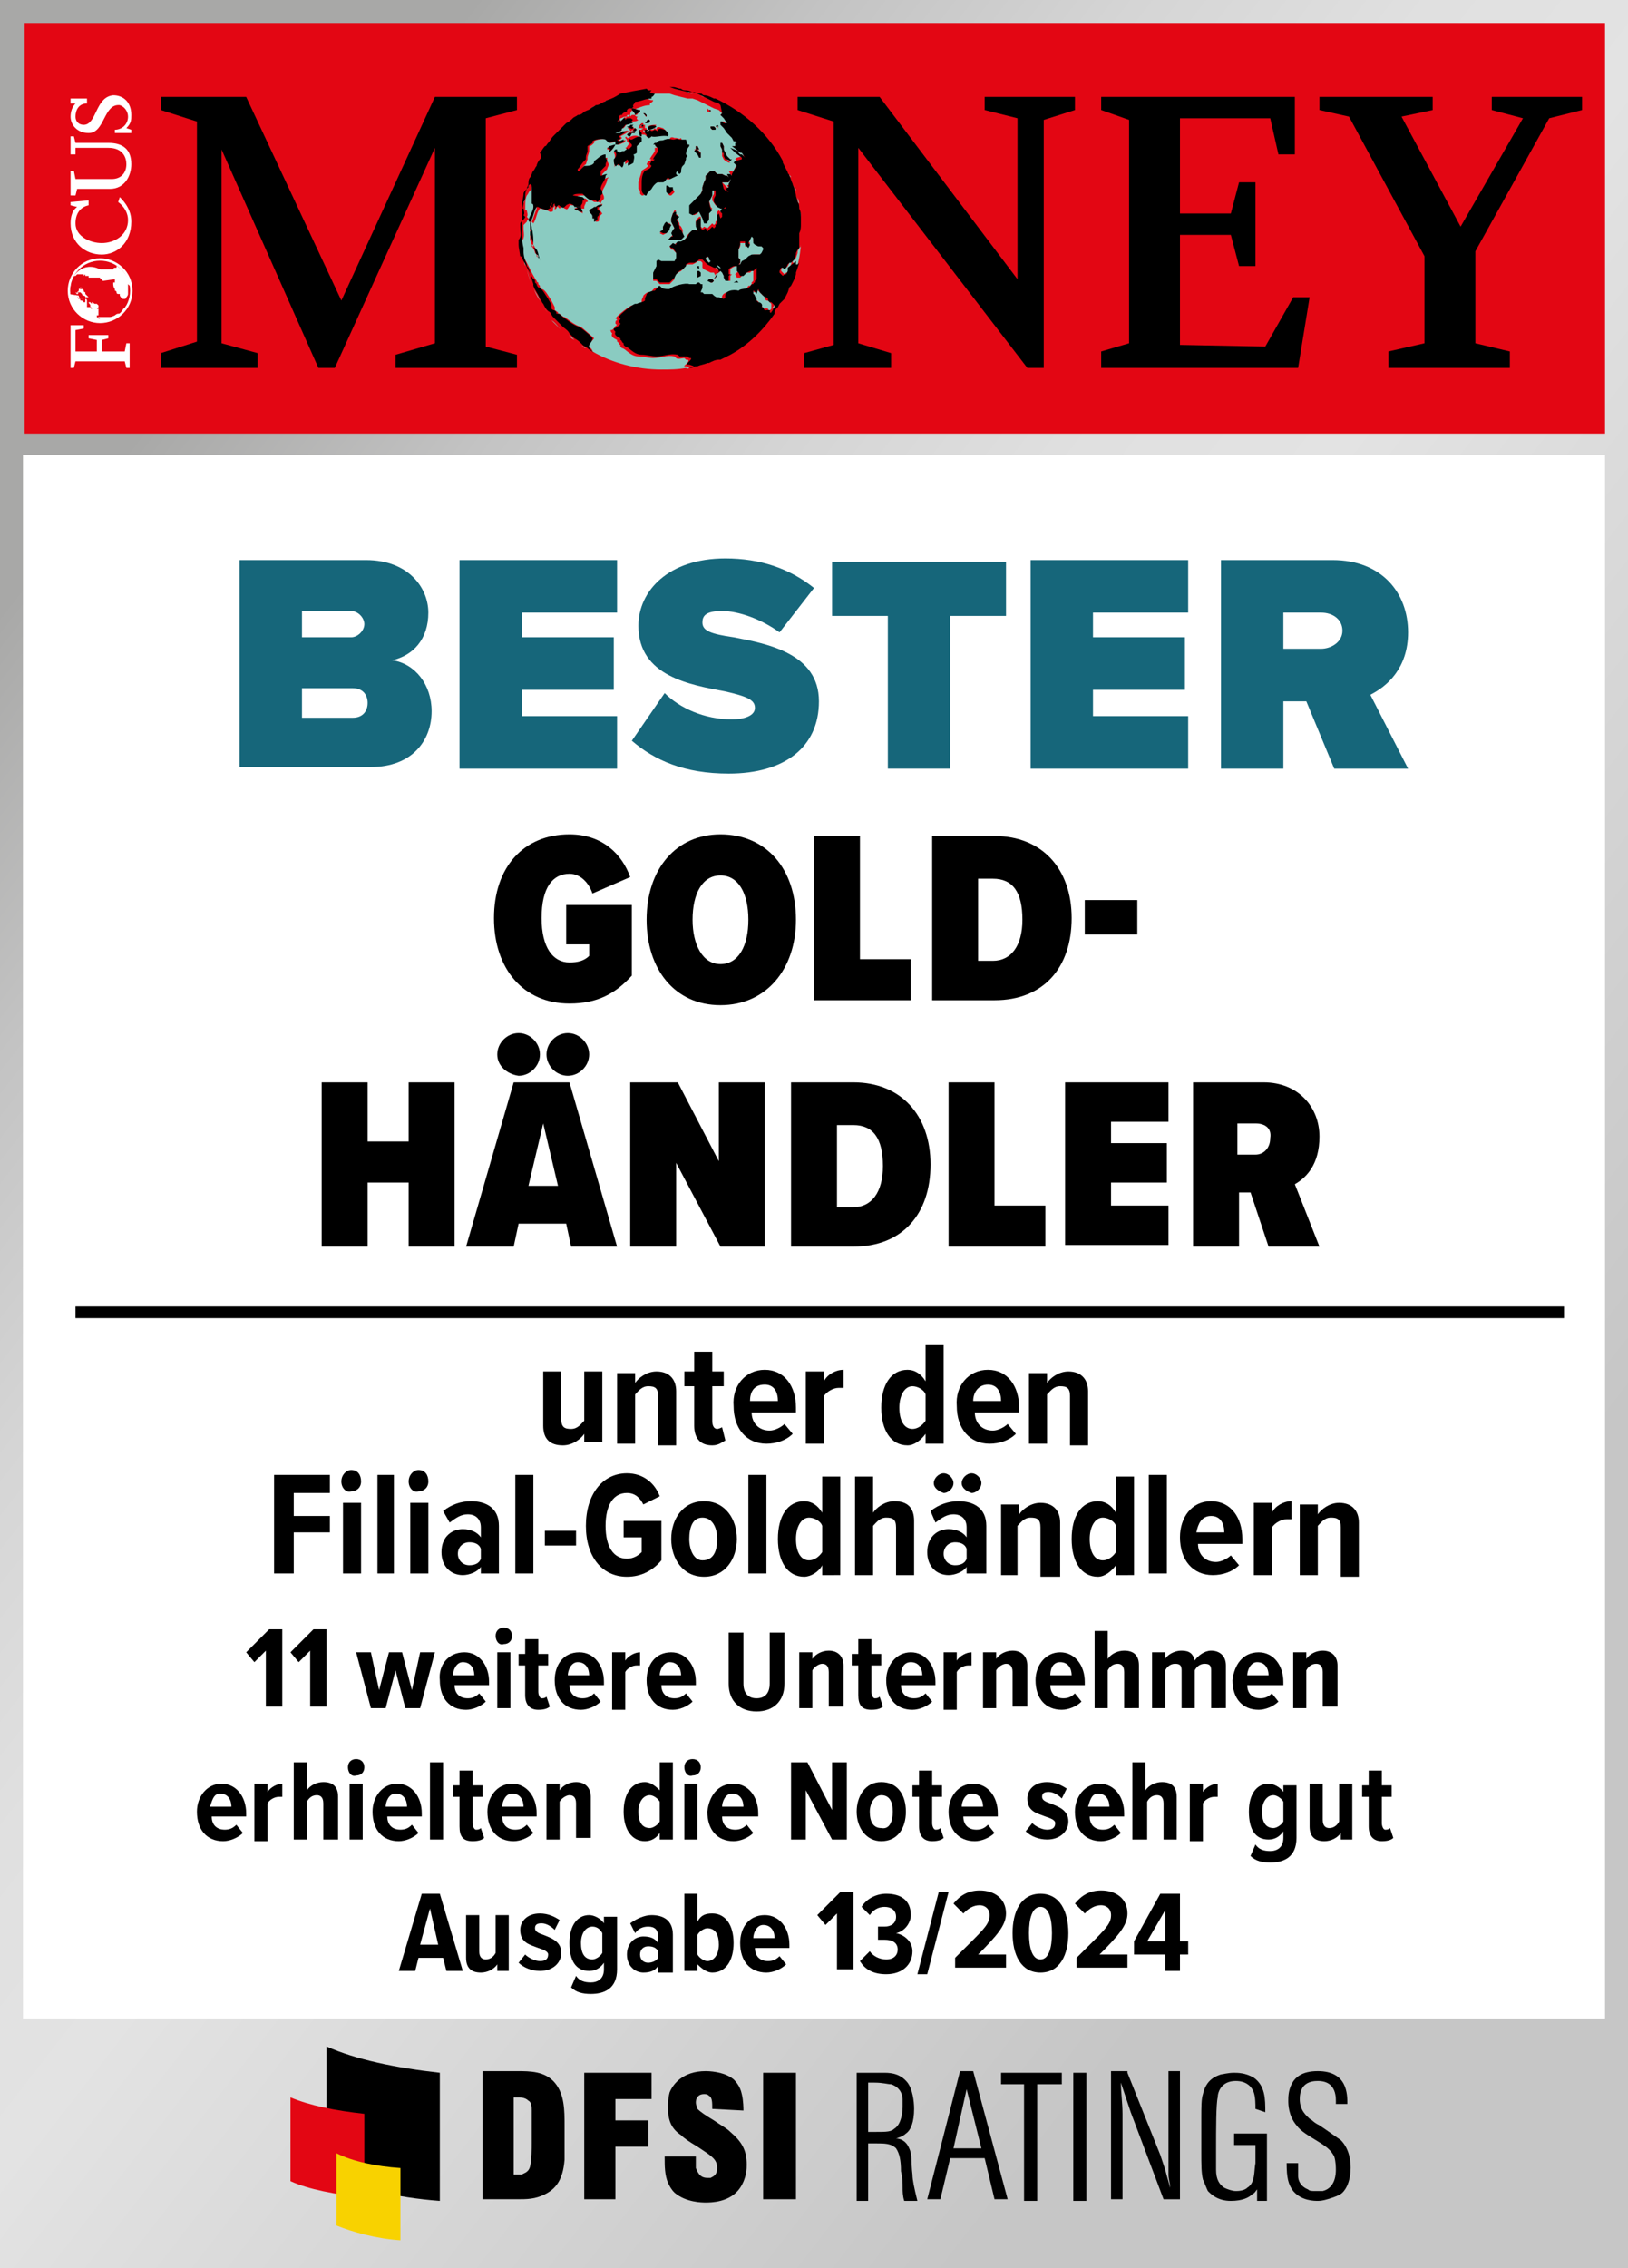 <?xml version="1.0" encoding="utf-8"?>
<!-- Generator: Adobe Illustrator 27.7.0, SVG Export Plug-In . SVG Version: 6.00 Build 0)  -->
<svg version="1.1" xmlns="http://www.w3.org/2000/svg" xmlns:xlink="http://www.w3.org/1999/xlink" x="0px" y="0px"
	 viewBox="0 0 99.2 138.1" style="enable-background:new 0 0 99.2 138.1;" xml:space="preserve">
<rect x="0" y="0" width="99.2" height="138.1" fill="#333333" stroke="none"/>
<style type="text/css">
	.st0{fill:url(#SVGID_1_);}
	.st1{fill:#FFFFFF;}
	.st2{fill:none;stroke:#000000;stroke-width:0.709;}
	.st3{fill:#16667A;}
	.st4{fill:#E30613;}
	.st5{display:none;}
	.st6{display:inline;fill-rule:evenodd;clip-rule:evenodd;fill:#8A1002;}
	.st7{display:none;fill:#8A1002;}
	.st8{display:none;fill:none;stroke:#FFFFFF;stroke-width:0.709;stroke-miterlimit:3.864;}
	.st9{display:inline;fill:#FFFFFF;}
	.st10{display:inline;}
	.st11{fill-rule:evenodd;clip-rule:evenodd;fill:#FFFFFF;}
	.st12{display:inline;fill:url(#SVGID_00000115509610705385632490000002755066056464309432_);}
	.st13{display:inline;fill:url(#SVGID_00000019653963689553645370000004918968898089603205_);}
	.st14{display:inline;fill:none;stroke:#008ABF;stroke-width:0.25;stroke-linecap:round;stroke-miterlimit:3.864;}
	.st15{display:inline;fill:none;stroke:#FFFFFF;stroke-width:0.709;stroke-miterlimit:3.864;}
	.st16{fill-rule:evenodd;clip-rule:evenodd;}
	.st17{fill:#F8D200;}
	.st18{fill:#8ACBC1;}
	
		.st19{clip-path:url(#SVGID_00000003805964482518352730000000822687356401351811_);fill:none;stroke:#FFFFFF;stroke-width:0.146;stroke-miterlimit:10;}
	.st20{clip-path:url(#SVGID_00000049907018249306015500000010116408008474408094_);fill:#FFFFFF;}
	.st21{clip-path:url(#SVGID_00000065057474420913852820000010562747407608776631_);fill:#FFFFFF;}
</style>
<g id="Ebene_10">
	<linearGradient id="SVGID_1_" gradientUnits="userSpaceOnUse" x1="3.369" y1="33.03" x2="88.501" y2="99.32">
		<stop  offset="0" style="stop-color:#A8A8A7"/>
		<stop  offset="9.336787e-03" style="stop-color:#AAAAA9"/>
		<stop  offset="0.155" style="stop-color:#C3C3C3"/>
		<stop  offset="0.295" style="stop-color:#D5D5D5"/>
		<stop  offset="0.426" style="stop-color:#E0E0E0"/>
		<stop  offset="0.54" style="stop-color:#E3E3E3"/>
		<stop  offset="1" style="stop-color:#C6C6C6"/>
		<stop  offset="1" style="stop-color:#C6C6C6"/>
		<stop  offset="1" style="stop-color:#C6C6C6"/>
		<stop  offset="1" style="stop-color:#C6C6C6"/>
		<stop  offset="1" style="stop-color:#C6C6C6"/>
	</linearGradient>
	<rect class="st0" width="99.2" height="138.1"/>
	<rect x="1.4" y="27.7" class="st1" width="96.4" height="95.2"/>
	<g>
		<g>
			<path d="M16.2,104v-3.5l-0.7,0.7l-0.5-0.6l1.4-1.4h0.8v4.7H16.2z"/>
			<path d="M18.9,104v-3.5l-0.7,0.7l-0.5-0.6l1.4-1.4h0.8v4.7H18.9z"/>
			<path d="M24.7,104l-0.6-2.3l-0.6,2.3h-0.9l-0.9-3.4h0.9l0.5,2.3l0.6-2.3h0.8l0.6,2.3l0.5-2.3h0.9l-0.9,3.4H24.7z"/>
			<path d="M28.3,100.6c0.9,0,1.5,0.8,1.5,1.8v0.2h-2.1c0,0.5,0.3,0.8,0.8,0.8c0.3,0,0.5-0.1,0.7-0.3l0.4,0.5
				c-0.3,0.3-0.8,0.5-1.2,0.5c-1,0-1.6-0.7-1.6-1.8C26.7,101.4,27.3,100.6,28.3,100.6z M27.6,102h1.3c0-0.4-0.2-0.8-0.7-0.8
				C27.8,101.2,27.6,101.7,27.6,102z"/>
			<path d="M30.2,99.6c0-0.3,0.2-0.5,0.5-0.5c0.3,0,0.5,0.2,0.5,0.5s-0.2,0.5-0.5,0.5C30.4,100.2,30.2,99.9,30.2,99.6z M30.3,104
				v-3.4h0.8v3.4H30.3z"/>
			<path d="M32,103.2v-1.8h-0.4v-0.7H32v-0.9h0.8v0.9h0.6v0.7h-0.6v1.6c0,0.2,0.1,0.4,0.2,0.4c0.1,0,0.2,0,0.3-0.1l0.2,0.6
				c-0.1,0.1-0.3,0.2-0.7,0.2C32.3,104.1,32,103.8,32,103.2z"/>
			<path d="M35.3,100.6c0.9,0,1.5,0.8,1.5,1.8v0.2h-2.1c0,0.5,0.3,0.8,0.8,0.8c0.3,0,0.5-0.1,0.7-0.3l0.4,0.5
				c-0.3,0.3-0.8,0.5-1.2,0.5c-1,0-1.6-0.7-1.6-1.8C33.8,101.4,34.3,100.6,35.3,100.6z M34.6,102h1.3c0-0.4-0.2-0.8-0.7-0.8
				C34.8,101.2,34.6,101.7,34.6,102z"/>
			<path d="M37.3,104v-3.4h0.8v0.5c0.2-0.3,0.6-0.5,0.9-0.5v0.8c-0.1,0-0.1,0-0.2,0c-0.3,0-0.6,0.2-0.7,0.4v2.3H37.3z"/>
			<path d="M40.9,100.6c0.9,0,1.5,0.8,1.5,1.8v0.2h-2.1c0,0.5,0.3,0.8,0.8,0.8c0.3,0,0.5-0.1,0.7-0.3l0.4,0.5
				c-0.3,0.3-0.8,0.5-1.2,0.5c-1,0-1.6-0.7-1.6-1.8C39.4,101.4,39.9,100.6,40.9,100.6z M40.2,102h1.3c0-0.4-0.2-0.8-0.7-0.8
				C40.4,101.2,40.2,101.7,40.2,102z"/>
			<path d="M44.4,99.4h0.9v3.1c0,0.6,0.3,0.9,0.8,0.9c0.5,0,0.8-0.3,0.8-0.9v-3.1h0.9v3.1c0,1.1-0.7,1.7-1.7,1.7s-1.7-0.6-1.7-1.7
				V99.4z"/>
			<path d="M50.5,104v-2.2c0-0.4-0.2-0.5-0.4-0.5s-0.5,0.2-0.6,0.4v2.3h-0.8v-3.4h0.8v0.4c0.2-0.3,0.6-0.5,1-0.5
				c0.6,0,0.9,0.4,0.9,0.9v2.5H50.5z"/>
			<path d="M52.3,103.2v-1.8h-0.4v-0.7h0.4v-0.9h0.8v0.9h0.6v0.7h-0.6v1.6c0,0.2,0.1,0.4,0.2,0.4c0.1,0,0.2,0,0.3-0.1l0.2,0.6
				c-0.1,0.1-0.3,0.2-0.7,0.2C52.5,104.1,52.3,103.8,52.3,103.2z"/>
			<path d="M55.5,100.6c0.9,0,1.5,0.8,1.5,1.8v0.2h-2.1c0,0.5,0.3,0.8,0.8,0.8c0.3,0,0.5-0.1,0.7-0.3l0.4,0.5
				c-0.3,0.3-0.8,0.5-1.2,0.5c-1,0-1.6-0.7-1.6-1.8C54,101.4,54.6,100.6,55.5,100.6z M54.9,102h1.3c0-0.4-0.2-0.8-0.7-0.8
				C55,101.2,54.9,101.7,54.9,102z"/>
			<path d="M57.5,104v-3.4h0.8v0.5c0.2-0.3,0.6-0.5,0.9-0.5v0.8c-0.1,0-0.1,0-0.2,0c-0.3,0-0.6,0.2-0.7,0.4v2.3H57.5z"/>
			<path d="M61.7,104v-2.2c0-0.4-0.2-0.5-0.4-0.5s-0.5,0.2-0.6,0.4v2.3h-0.8v-3.4h0.8v0.4c0.2-0.3,0.6-0.5,1-0.5
				c0.6,0,0.9,0.4,0.9,0.9v2.5H61.7z"/>
			<path d="M64.6,100.6c0.9,0,1.5,0.8,1.5,1.8v0.2H64c0,0.5,0.3,0.8,0.8,0.8c0.3,0,0.5-0.1,0.7-0.3l0.4,0.5
				c-0.3,0.3-0.8,0.5-1.2,0.5c-1,0-1.6-0.7-1.6-1.8C63.1,101.4,63.7,100.6,64.6,100.6z M64,102h1.3c0-0.4-0.2-0.8-0.7-0.8
				C64.1,101.2,64,101.7,64,102z"/>
			<path d="M68.5,104v-2.2c0-0.4-0.2-0.5-0.4-0.5c-0.3,0-0.5,0.2-0.6,0.4v2.3h-0.8v-4.7h0.8v1.7c0.2-0.3,0.6-0.5,1-0.5
				c0.6,0,0.9,0.3,0.9,0.9v2.6H68.5z"/>
			<path d="M73.8,104v-2.3c0-0.3-0.1-0.4-0.4-0.4s-0.5,0.2-0.6,0.4v2.3h-0.8v-2.3c0-0.3-0.1-0.4-0.4-0.4c-0.3,0-0.5,0.2-0.6,0.4v2.3
				h-0.8v-3.4H71v0.4c0.1-0.2,0.5-0.5,1-0.5s0.7,0.2,0.8,0.6c0.2-0.3,0.6-0.6,1-0.6c0.5,0,0.9,0.3,0.9,0.9v2.6H73.8z"/>
			<path d="M76.7,100.6c0.9,0,1.5,0.8,1.5,1.8v0.2H76c0,0.5,0.3,0.8,0.8,0.8c0.3,0,0.5-0.1,0.7-0.3l0.4,0.5
				c-0.3,0.3-0.8,0.5-1.2,0.5c-1,0-1.6-0.7-1.6-1.8C75.2,101.4,75.7,100.6,76.7,100.6z M76,102h1.3c0-0.4-0.2-0.8-0.7-0.8
				C76.2,101.2,76,101.7,76,102z"/>
			<path d="M80.6,104v-2.2c0-0.4-0.2-0.5-0.4-0.5c-0.3,0-0.5,0.2-0.6,0.4v2.3h-0.8v-3.4h0.8v0.4c0.2-0.3,0.6-0.5,1-0.5
				c0.6,0,0.9,0.4,0.9,0.9v2.5H80.6z"/>
			<path d="M13.5,108.6c0.9,0,1.5,0.8,1.5,1.8v0.2h-2.1c0,0.5,0.3,0.8,0.8,0.8c0.3,0,0.5-0.1,0.7-0.3l0.4,0.5
				c-0.3,0.3-0.8,0.5-1.2,0.5c-1,0-1.6-0.7-1.6-1.8C12,109.4,12.6,108.6,13.5,108.6z M12.8,110h1.3c0-0.4-0.2-0.8-0.7-0.8
				C13,109.2,12.9,109.7,12.8,110z"/>
			<path d="M15.5,112v-3.4h0.8v0.5c0.2-0.3,0.6-0.5,0.9-0.5v0.8c-0.1,0-0.1,0-0.2,0c-0.3,0-0.6,0.2-0.7,0.4v2.3H15.5z"/>
			<path d="M19.7,112v-2.2c0-0.4-0.2-0.5-0.4-0.5c-0.3,0-0.5,0.2-0.6,0.4v2.3h-0.8v-4.7h0.8v1.7c0.2-0.3,0.6-0.5,1-0.5
				c0.6,0,0.9,0.3,0.9,0.9v2.6H19.7z"/>
			<path d="M21.2,107.6c0-0.3,0.2-0.5,0.5-0.5c0.3,0,0.5,0.2,0.5,0.5s-0.2,0.5-0.5,0.5C21.4,108.2,21.2,107.9,21.2,107.6z M21.3,112
				v-3.4h0.8v3.4H21.3z"/>
			<path d="M24.2,108.6c0.9,0,1.5,0.8,1.5,1.8v0.2h-2.1c0,0.5,0.3,0.8,0.8,0.8c0.3,0,0.5-0.1,0.7-0.3l0.4,0.5
				c-0.3,0.3-0.8,0.5-1.2,0.5c-1,0-1.6-0.7-1.6-1.8C22.7,109.4,23.3,108.6,24.2,108.6z M23.5,110h1.3c0-0.4-0.2-0.8-0.7-0.8
				C23.7,109.2,23.5,109.7,23.5,110z"/>
			<path d="M26.2,112v-4.7h0.8v4.7H26.2z"/>
			<path d="M28,111.2v-1.8h-0.4v-0.7H28v-0.9h0.8v0.9h0.6v0.7h-0.6v1.6c0,0.2,0.1,0.4,0.2,0.4c0.1,0,0.2,0,0.3-0.1l0.2,0.6
				c-0.1,0.1-0.3,0.2-0.7,0.2C28.2,112.1,28,111.8,28,111.2z"/>
			<path d="M31.2,108.6c0.9,0,1.5,0.8,1.5,1.8v0.2h-2.1c0,0.5,0.3,0.8,0.8,0.8c0.3,0,0.5-0.1,0.7-0.3l0.4,0.5
				c-0.3,0.3-0.8,0.5-1.2,0.5c-1,0-1.6-0.7-1.6-1.8C29.7,109.4,30.3,108.6,31.2,108.6z M30.6,110h1.3c0-0.4-0.2-0.8-0.7-0.8
				C30.8,109.2,30.6,109.7,30.6,110z"/>
			<path d="M35.1,112v-2.2c0-0.4-0.2-0.5-0.4-0.5s-0.5,0.2-0.6,0.4v2.3h-0.8v-3.4h0.8v0.4c0.2-0.3,0.6-0.5,1-0.5
				c0.6,0,0.9,0.4,0.9,0.9v2.5H35.1z"/>
			<path d="M40.2,112v-0.4c-0.2,0.3-0.5,0.5-0.9,0.5c-0.8,0-1.3-0.7-1.3-1.8c0-1.1,0.5-1.8,1.3-1.8c0.3,0,0.6,0.2,0.9,0.5v-1.7H41
				v4.7H40.2z M40.2,109.7c-0.1-0.2-0.4-0.4-0.6-0.4c-0.4,0-0.7,0.4-0.7,1c0,0.6,0.2,1,0.7,1c0.2,0,0.5-0.2,0.6-0.4V109.7z"/>
			<path d="M41.7,107.6c0-0.3,0.2-0.5,0.5-0.5c0.3,0,0.5,0.2,0.5,0.5s-0.2,0.5-0.5,0.5C41.9,108.2,41.7,107.9,41.7,107.6z M41.7,112
				v-3.4h0.8v3.4H41.7z"/>
			<path d="M44.7,108.6c0.9,0,1.5,0.8,1.5,1.8v0.2H44c0,0.5,0.3,0.8,0.8,0.8c0.3,0,0.5-0.1,0.7-0.3l0.4,0.5
				c-0.3,0.3-0.8,0.5-1.2,0.5c-1,0-1.6-0.7-1.6-1.8C43.2,109.4,43.7,108.6,44.7,108.6z M44,110h1.3c0-0.4-0.2-0.8-0.7-0.8
				C44.2,109.2,44,109.7,44,110z"/>
			<path d="M50.7,112l-1.6-3v3h-0.9v-4.7h1l1.5,2.9v-2.9h0.9v4.7H50.7z"/>
			<path d="M52.2,110.3c0-0.9,0.5-1.8,1.5-1.8c1,0,1.5,0.8,1.5,1.8c0,1-0.5,1.8-1.5,1.8C52.8,112.1,52.2,111.3,52.2,110.3z
				 M54.4,110.3c0-0.6-0.2-1-0.7-1c-0.4,0-0.7,0.5-0.7,1c0,0.6,0.2,1,0.7,1C54.2,111.4,54.4,110.9,54.4,110.3z"/>
			<path d="M56,111.2v-1.8h-0.4v-0.7H56v-0.9h0.8v0.9h0.6v0.7h-0.6v1.6c0,0.2,0.1,0.4,0.2,0.4c0.1,0,0.2,0,0.3-0.1l0.2,0.6
				c-0.1,0.1-0.3,0.2-0.7,0.2C56.3,112.1,56,111.8,56,111.2z"/>
			<path d="M59.3,108.6c0.9,0,1.5,0.8,1.5,1.8v0.2h-2.1c0,0.5,0.3,0.8,0.8,0.8c0.3,0,0.5-0.1,0.7-0.3l0.4,0.5
				c-0.3,0.3-0.8,0.5-1.2,0.5c-1,0-1.6-0.7-1.6-1.8C57.8,109.4,58.4,108.6,59.3,108.6z M58.6,110h1.3c0-0.4-0.2-0.8-0.7-0.8
				C58.8,109.2,58.6,109.7,58.6,110z"/>
			<path d="M62.9,111c0.2,0.2,0.6,0.4,0.9,0.4c0.3,0,0.5-0.1,0.5-0.4c0-0.2-0.3-0.3-0.6-0.4c-0.5-0.2-1.1-0.3-1.1-1.1
				c0-0.5,0.4-1,1.2-1c0.5,0,0.9,0.2,1.2,0.4l-0.3,0.6c-0.2-0.2-0.5-0.4-0.8-0.4c-0.3,0-0.4,0.1-0.4,0.3c0,0.2,0.2,0.3,0.5,0.4
				c0.5,0.2,1.1,0.4,1.1,1.1c0,0.6-0.5,1.1-1.3,1.1c-0.5,0-1-0.2-1.3-0.5L62.9,111z"/>
			<path d="M67,108.6c0.9,0,1.5,0.8,1.5,1.8v0.2h-2.1c0,0.5,0.3,0.8,0.8,0.8c0.3,0,0.5-0.1,0.7-0.3l0.4,0.5
				c-0.3,0.3-0.8,0.5-1.2,0.5c-1,0-1.6-0.7-1.6-1.8C65.5,109.4,66.1,108.6,67,108.6z M66.3,110h1.3c0-0.4-0.2-0.8-0.7-0.8
				C66.5,109.2,66.4,109.7,66.3,110z"/>
			<path d="M70.9,112v-2.2c0-0.4-0.2-0.5-0.4-0.5c-0.3,0-0.5,0.2-0.6,0.4v2.3H69v-4.7h0.8v1.7c0.2-0.3,0.6-0.5,1-0.5
				c0.6,0,0.9,0.3,0.9,0.9v2.6H70.9z"/>
			<path d="M72.5,112v-3.4h0.8v0.5c0.2-0.3,0.6-0.5,0.9-0.5v0.8c-0.1,0-0.1,0-0.2,0c-0.3,0-0.6,0.2-0.7,0.4v2.3H72.5z"/>
			<path d="M76.5,112.3c0.2,0.3,0.5,0.4,0.9,0.4c0.4,0,0.8-0.2,0.8-0.8v-0.4c-0.2,0.3-0.5,0.5-0.9,0.5c-0.8,0-1.2-0.6-1.2-1.7
				c0-1.1,0.5-1.7,1.2-1.7c0.3,0,0.7,0.2,0.9,0.5v-0.4H79v3.2c0,1.2-0.8,1.5-1.6,1.5c-0.5,0-0.9-0.1-1.2-0.4L76.5,112.3z
				 M78.2,109.7c-0.1-0.2-0.4-0.4-0.6-0.4c-0.4,0-0.7,0.4-0.7,1c0,0.6,0.2,1,0.7,1c0.2,0,0.5-0.2,0.6-0.4V109.7z"/>
			<path d="M81.7,112v-0.4c-0.2,0.3-0.6,0.5-1,0.5c-0.6,0-0.9-0.3-0.9-0.9v-2.6h0.8v2.2c0,0.4,0.2,0.5,0.4,0.5
				c0.3,0,0.5-0.2,0.6-0.4v-2.3h0.8v3.4H81.7z"/>
			<path d="M83.4,111.2v-1.8H83v-0.7h0.4v-0.9h0.8v0.9h0.6v0.7h-0.6v1.6c0,0.2,0.1,0.4,0.2,0.4c0.1,0,0.2,0,0.3-0.1l0.2,0.6
				c-0.1,0.1-0.3,0.2-0.7,0.2C83.7,112.1,83.4,111.8,83.4,111.2z"/>
			<path d="M27.2,120l-0.2-0.8h-1.5l-0.2,0.8h-1l1.4-4.7h1.1l1.4,4.7H27.2z M26.2,116.2l-0.6,2.2h1.1L26.2,116.2z"/>
			<path d="M30.3,120v-0.4c-0.2,0.3-0.6,0.5-1,0.5c-0.6,0-0.9-0.3-0.9-0.9v-2.6h0.8v2.2c0,0.4,0.2,0.5,0.4,0.5
				c0.3,0,0.5-0.2,0.6-0.4v-2.3h0.8v3.4H30.3z"/>
			<path d="M32,119c0.2,0.2,0.6,0.4,0.9,0.4c0.3,0,0.5-0.1,0.5-0.4c0-0.2-0.3-0.3-0.6-0.4c-0.5-0.2-1.1-0.3-1.1-1.1
				c0-0.5,0.4-1,1.2-1c0.5,0,0.9,0.2,1.2,0.4l-0.3,0.6c-0.2-0.2-0.5-0.4-0.8-0.4c-0.3,0-0.4,0.1-0.4,0.3c0,0.2,0.2,0.3,0.5,0.4
				c0.5,0.2,1.1,0.4,1.1,1.1c0,0.6-0.5,1.1-1.3,1.1c-0.5,0-1-0.2-1.3-0.5L32,119z"/>
			<path d="M35.1,120.3c0.2,0.3,0.5,0.4,0.9,0.4c0.4,0,0.8-0.2,0.8-0.8v-0.4c-0.2,0.3-0.5,0.5-0.9,0.5c-0.8,0-1.2-0.6-1.2-1.7
				c0-1.1,0.5-1.7,1.2-1.7c0.3,0,0.7,0.2,0.9,0.5v-0.4h0.8v3.2c0,1.2-0.8,1.5-1.6,1.5c-0.5,0-0.9-0.1-1.2-0.4L35.1,120.3z
				 M36.7,117.7c-0.1-0.2-0.3-0.4-0.6-0.4c-0.4,0-0.7,0.4-0.7,1c0,0.6,0.2,1,0.7,1c0.2,0,0.5-0.2,0.6-0.4V117.7z"/>
			<path d="M40.1,120v-0.3c-0.2,0.3-0.5,0.4-0.9,0.4c-0.5,0-1-0.4-1-1.1c0-0.7,0.5-1.1,1-1.1c0.4,0,0.7,0.1,0.9,0.4v-0.4
				c0-0.4-0.2-0.6-0.6-0.6c-0.3,0-0.6,0.1-0.8,0.4l-0.3-0.6c0.4-0.3,0.9-0.5,1.3-0.5c0.7,0,1.3,0.3,1.3,1.2v2.3H40.1z M40.1,118.8
				c-0.1-0.2-0.3-0.3-0.6-0.3c-0.3,0-0.5,0.2-0.5,0.5s0.2,0.5,0.5,0.5c0.2,0,0.5-0.1,0.6-0.3V118.8z"/>
			<path d="M41.7,120v-4.7h0.8v1.7c0.2-0.4,0.5-0.5,0.9-0.5c0.8,0,1.3,0.7,1.3,1.8c0,1.1-0.5,1.8-1.3,1.8c-0.3,0-0.6-0.2-0.9-0.5
				v0.4H41.7z M42.5,119c0.1,0.2,0.4,0.4,0.6,0.4c0.4,0,0.7-0.4,0.7-1c0-0.6-0.2-1-0.7-1c-0.2,0-0.5,0.2-0.6,0.4V119z"/>
			<path d="M46.6,116.6c0.9,0,1.5,0.8,1.5,1.8v0.2h-2.1c0,0.5,0.3,0.8,0.8,0.8c0.3,0,0.5-0.1,0.7-0.3l0.4,0.5
				c-0.3,0.3-0.8,0.5-1.2,0.5c-1,0-1.6-0.7-1.6-1.8C45.1,117.4,45.6,116.6,46.6,116.6z M45.9,118h1.3c0-0.4-0.2-0.8-0.7-0.8
				C46.1,117.2,45.9,117.7,45.9,118z"/>
			<path d="M51,120v-3.5l-0.7,0.7l-0.5-0.6l1.4-1.4h0.8v4.7H51z"/>
			<path d="M53,118.8c0.2,0.3,0.6,0.5,1,0.5c0.5,0,0.7-0.3,0.7-0.6c0-0.4-0.3-0.6-0.8-0.6c-0.2,0-0.4,0-0.4,0v-0.8
				c0.1,0,0.3,0,0.4,0c0.4,0,0.7-0.2,0.7-0.6c0-0.4-0.3-0.6-0.7-0.6c-0.4,0-0.7,0.2-0.9,0.5l-0.5-0.5c0.3-0.5,0.9-0.8,1.5-0.8
				c0.9,0,1.5,0.4,1.5,1.3c0,0.5-0.4,1-0.9,1.1c0.5,0.1,1,0.5,1,1.1c0,0.8-0.6,1.4-1.6,1.4c-0.8,0-1.3-0.3-1.6-0.8L53,118.8z"/>
			<path d="M55.9,120.2l1.3-5h0.6l-1.3,5H55.9z"/>
			<path d="M58.2,120v-0.8c1.7-1.7,2.1-2,2.1-2.6c0-0.4-0.3-0.6-0.6-0.6c-0.4,0-0.7,0.2-1,0.5l-0.6-0.6c0.4-0.5,0.9-0.8,1.6-0.8
				c0.9,0,1.6,0.5,1.6,1.4c0,0.7-0.5,1.3-1.7,2.5h1.7v0.8H58.2z"/>
			<path d="M63.4,115.3c1.2,0,1.7,1.1,1.7,2.4c0,1.3-0.5,2.4-1.7,2.4c-1.2,0-1.7-1.1-1.7-2.4C61.7,116.4,62.2,115.3,63.4,115.3z
				 M63.4,116.1c-0.5,0-0.7,0.7-0.7,1.6c0,0.9,0.2,1.6,0.7,1.6c0.5,0,0.7-0.7,0.7-1.6C64.1,116.8,63.9,116.1,63.4,116.1z"/>
			<path d="M65.6,120v-0.8c1.7-1.7,2.1-2,2.1-2.6c0-0.4-0.3-0.6-0.6-0.6c-0.4,0-0.7,0.2-1,0.5l-0.6-0.6c0.4-0.5,0.9-0.8,1.6-0.8
				c0.9,0,1.6,0.5,1.6,1.4c0,0.7-0.5,1.3-1.7,2.5h1.7v0.8H65.6z"/>
			<path d="M71,120v-1h-1.9v-0.8l1.6-2.9h1.2v2.9h0.5v0.8h-0.5v1H71z M71,116.3l-1.1,1.9H71V116.3z"/>
		</g>
	</g>
	<g>
		<g>
			<path d="M35.6,87.8v-0.5c-0.2,0.3-0.7,0.7-1.3,0.7c-0.8,0-1.2-0.4-1.2-1.2v-3.3h1.1v2.9c0,0.5,0.2,0.6,0.6,0.6
				c0.4,0,0.6-0.3,0.8-0.5v-3h1.1v4.3H35.6z"/>
			<path d="M40.1,87.8V85c0-0.5-0.2-0.6-0.6-0.6s-0.6,0.3-0.8,0.5v3h-1.1v-4.3h1.1v0.6c0.2-0.3,0.7-0.7,1.3-0.7
				c0.8,0,1.2,0.5,1.2,1.2v3.3H40.1z"/>
			<path d="M42.3,86.8v-2.4h-0.6v-0.9h0.6v-1.2h1.1v1.2h0.7v0.9h-0.7v2.1c0,0.3,0.1,0.5,0.3,0.5c0.1,0,0.3-0.1,0.3-0.1l0.2,0.8
				c-0.2,0.1-0.4,0.3-0.8,0.3C42.7,88,42.3,87.6,42.3,86.8z"/>
			<path d="M46.6,83.4c1.2,0,1.9,1,1.9,2.3V86h-2.7c0,0.6,0.4,1.1,1.1,1.1c0.3,0,0.7-0.2,0.9-0.4l0.5,0.6c-0.4,0.4-1,0.6-1.6,0.6
				c-1.2,0-2-0.9-2-2.3C44.6,84.4,45.4,83.4,46.6,83.4z M45.7,85.3h1.7c0-0.5-0.2-1-0.8-1C45.9,84.3,45.7,84.8,45.7,85.3z"/>
			<path d="M49.1,87.8v-4.3h1.1v0.6c0.2-0.4,0.7-0.7,1.2-0.7v1.1c-0.1,0-0.2,0-0.3,0c-0.3,0-0.7,0.2-0.9,0.5v2.9H49.1z"/>
			<path d="M56.4,87.8v-0.5c-0.3,0.4-0.7,0.7-1.1,0.7c-1,0-1.6-0.9-1.6-2.3c0-1.4,0.6-2.3,1.6-2.3c0.4,0,0.8,0.2,1.1,0.7v-2.2h1.1v6
				H56.4z M56.4,84.9c-0.1-0.3-0.5-0.5-0.8-0.5c-0.5,0-0.8,0.6-0.8,1.3c0,0.8,0.3,1.3,0.8,1.3c0.3,0,0.6-0.2,0.8-0.5V84.9z"/>
			<path d="M60.2,83.4c1.2,0,1.9,1,1.9,2.3V86h-2.7c0,0.6,0.4,1.1,1.1,1.1c0.3,0,0.7-0.2,0.9-0.4l0.5,0.6c-0.4,0.4-1,0.6-1.6,0.6
				c-1.2,0-2-0.9-2-2.3C58.2,84.4,59,83.4,60.2,83.4z M59.3,85.3H61c0-0.5-0.2-1-0.8-1C59.6,84.3,59.3,84.8,59.3,85.3z"/>
			<path d="M65.2,87.8V85c0-0.5-0.2-0.6-0.6-0.6c-0.4,0-0.6,0.3-0.8,0.5v3h-1.1v-4.3h1.1v0.6c0.2-0.3,0.7-0.7,1.3-0.7
				c0.8,0,1.2,0.5,1.2,1.2v3.3H65.2z"/>
			<path d="M16.7,95.8v-6h3.4v1.1h-2.2v1.4h2.2v1h-2.2v2.5H16.7z"/>
			<path d="M20.8,90.2c0-0.4,0.3-0.7,0.6-0.7c0.4,0,0.6,0.3,0.6,0.7c0,0.4-0.3,0.6-0.6,0.6C21.1,90.9,20.8,90.6,20.8,90.2z
				 M20.9,95.8v-4.3H22v4.3H20.9z"/>
			<path d="M23,95.8v-6H24v6H23z"/>
			<path d="M24.9,90.2c0-0.4,0.3-0.7,0.6-0.7c0.4,0,0.6,0.3,0.6,0.7c0,0.4-0.3,0.6-0.6,0.6C25.2,90.9,24.9,90.6,24.9,90.2z M25,95.8
				v-4.3h1.1v4.3H25z"/>
			<path d="M29.3,95.8v-0.4c-0.2,0.3-0.7,0.5-1.1,0.5c-0.7,0-1.3-0.5-1.3-1.4c0-1,0.7-1.4,1.3-1.4c0.5,0,0.9,0.2,1.1,0.5V93
				c0-0.5-0.3-0.8-0.8-0.8c-0.4,0-0.7,0.2-1.1,0.5L27,92c0.5-0.4,1.1-0.6,1.7-0.6c0.9,0,1.7,0.4,1.7,1.5v2.9H29.3z M29.3,94.3
				c-0.1-0.3-0.4-0.4-0.7-0.4c-0.4,0-0.7,0.3-0.7,0.7s0.3,0.7,0.7,0.7c0.3,0,0.6-0.1,0.7-0.4V94.3z"/>
			<path d="M31.4,95.8v-6h1.1v6H31.4z"/>
			<path d="M33.2,94.1v-0.9h1.9v0.9H33.2z"/>
			<path d="M38.2,89.7c1,0,1.7,0.6,2,1.4l-1,0.5c-0.2-0.4-0.5-0.7-1-0.7c-0.8,0-1.3,0.7-1.3,2c0,1.3,0.5,2,1.3,2
				c0.4,0,0.7-0.2,0.9-0.4v-0.9H38v-1h2.3V95c-0.5,0.6-1.2,1-2.1,1c-1.5,0-2.5-1.2-2.5-3.1C35.7,91,36.7,89.7,38.2,89.7z"/>
			<path d="M40.9,93.7c0-1.2,0.7-2.3,2-2.3c1.3,0,2,1.1,2,2.3c0,1.2-0.7,2.3-2,2.3C41.6,96,40.9,94.9,40.9,93.7z M43.7,93.7
				c0-0.7-0.3-1.3-0.9-1.3c-0.6,0-0.8,0.6-0.8,1.3c0,0.7,0.3,1.3,0.8,1.3C43.5,95,43.7,94.4,43.7,93.7z"/>
			<path d="M45.6,95.8v-6h1.1v6H45.6z"/>
			<path d="M50.1,95.8v-0.5C49.9,95.7,49.4,96,49,96c-1,0-1.6-0.9-1.6-2.3c0-1.4,0.6-2.3,1.6-2.3c0.4,0,0.8,0.2,1.1,0.7v-2.2h1.1v6
				H50.1z M50.1,92.9c-0.1-0.3-0.5-0.5-0.8-0.5c-0.5,0-0.8,0.6-0.8,1.3c0,0.8,0.3,1.3,0.8,1.3c0.3,0,0.6-0.2,0.8-0.5V92.9z"/>
			<path d="M54.6,95.8V93c0-0.5-0.2-0.6-0.6-0.6c-0.4,0-0.6,0.3-0.8,0.5v3h-1.1v-6h1.1v2.2c0.2-0.3,0.7-0.7,1.3-0.7
				c0.8,0,1.2,0.4,1.2,1.2v3.3H54.6z"/>
			<path d="M58.9,95.8v-0.4c-0.2,0.3-0.7,0.5-1.1,0.5c-0.7,0-1.3-0.5-1.3-1.4c0-1,0.7-1.4,1.3-1.4c0.5,0,0.9,0.2,1.1,0.5V93
				c0-0.5-0.3-0.8-0.8-0.8c-0.4,0-0.7,0.2-1.1,0.5L56.7,92c0.5-0.4,1.1-0.6,1.7-0.6c0.9,0,1.7,0.4,1.7,1.5v2.9H58.9z M56.9,90.3
				c0-0.3,0.3-0.6,0.6-0.6c0.3,0,0.6,0.3,0.6,0.6c0,0.3-0.3,0.6-0.6,0.6C57.2,90.8,56.9,90.6,56.9,90.3z M58.9,94.3
				c-0.1-0.3-0.4-0.4-0.7-0.4c-0.4,0-0.7,0.3-0.7,0.7s0.3,0.7,0.7,0.7c0.3,0,0.6-0.1,0.7-0.4V94.3z M58.6,90.3
				c0-0.3,0.3-0.6,0.6-0.6c0.3,0,0.6,0.3,0.6,0.6c0,0.3-0.3,0.6-0.6,0.6C58.9,90.8,58.6,90.6,58.6,90.3z"/>
			<path d="M63.4,95.8V93c0-0.5-0.2-0.6-0.6-0.6s-0.6,0.3-0.8,0.5v3H61v-4.3h1.1v0.6c0.2-0.3,0.7-0.7,1.3-0.7c0.8,0,1.2,0.5,1.2,1.2
				v3.3H63.4z"/>
			<path d="M68,95.8v-0.5c-0.3,0.4-0.7,0.7-1.1,0.7c-1,0-1.6-0.9-1.6-2.3c0-1.4,0.6-2.3,1.6-2.3c0.4,0,0.8,0.2,1.1,0.7v-2.2h1.1v6
				H68z M68,92.9c-0.1-0.3-0.5-0.5-0.8-0.5c-0.5,0-0.8,0.6-0.8,1.3c0,0.8,0.3,1.3,0.8,1.3c0.3,0,0.6-0.2,0.8-0.5V92.9z"/>
			<path d="M70,95.8v-6h1.1v6H70z"/>
			<path d="M73.8,91.4c1.2,0,1.9,1,1.9,2.3V94h-2.7c0,0.6,0.4,1.1,1.1,1.1c0.3,0,0.7-0.2,0.9-0.4l0.5,0.6c-0.4,0.4-1,0.6-1.6,0.6
				c-1.2,0-2-0.9-2-2.3C71.9,92.4,72.6,91.4,73.8,91.4z M72.9,93.3h1.7c0-0.5-0.2-1-0.8-1C73.2,92.3,73,92.8,72.9,93.3z"/>
			<path d="M76.4,95.8v-4.3h1.1v0.6c0.2-0.4,0.7-0.7,1.2-0.7v1.1c-0.1,0-0.2,0-0.3,0c-0.3,0-0.7,0.2-0.9,0.5v2.9H76.4z"/>
			<path d="M81.7,95.8V93c0-0.5-0.2-0.6-0.6-0.6c-0.4,0-0.6,0.3-0.8,0.5v3h-1.1v-4.3h1.1v0.6c0.2-0.3,0.7-0.7,1.3-0.7
				c0.8,0,1.2,0.5,1.2,1.2v3.3H81.7z"/>
		</g>
	</g>
	<line id="Linie_00000150102378445599946010000003964756675940434048_" class="st2" x1="4.6" y1="79.9" x2="95.3" y2="79.9"/>
	<g>
		<g>
			<path d="M34.7,50.8c2,0,3.2,1.2,3.7,2.6l-2.3,1c-0.2-0.6-0.7-1.2-1.4-1.2c-1,0-1.7,0.8-1.7,2.7c0,1.8,0.7,2.7,1.7,2.7
				c0.5,0,0.9-0.1,1.2-0.4v-0.7h-1.4v-2.4h4v4.3c-1,1.1-2.1,1.7-3.8,1.7c-2.8,0-4.6-2.1-4.6-5.2C30.1,52.8,31.9,50.8,34.7,50.8z"/>
			<path d="M43.9,50.8c2.8,0,4.6,2.1,4.6,5.2c0,3-1.8,5.2-4.6,5.2S39.4,59,39.4,56C39.4,52.9,41.2,50.8,43.9,50.8z M43.9,53.3
				c-1.1,0-1.7,1.1-1.7,2.7c0,1.5,0.6,2.7,1.7,2.7s1.7-1.1,1.7-2.7C45.6,54.4,45,53.3,43.9,53.3z"/>
			<path d="M49.6,60.9v-10h2.8v7.5h3.1v2.5H49.6z"/>
			<path d="M56.8,60.9v-10h3.8c2.9,0,4.7,2,4.7,5c0,3-1.7,5-4.7,5H56.8z M59.6,58.5h0.9c1.1,0,1.8-0.9,1.8-2.5
				c0-1.7-0.6-2.5-1.8-2.5h-0.9V58.5z"/>
			<path d="M66.1,56.9v-2.1h3.2v2.1H66.1z"/>
			<path d="M24.9,75.9V72h-2.5v3.9h-2.8v-10h2.8v3.6h2.5v-3.6h2.8v10H24.9z"/>
			<path d="M34.8,75.9l-0.3-1.4h-2.9l-0.3,1.4h-2.9l2.9-10h3.4l2.9,10H34.8z M30.3,64.2c0-0.7,0.6-1.3,1.3-1.3
				c0.7,0,1.3,0.6,1.3,1.3s-0.6,1.3-1.3,1.3C30.9,65.4,30.3,64.9,30.3,64.2z M33.1,68.4l-0.9,3.8H34L33.1,68.4z M33.3,64.2
				c0-0.7,0.6-1.3,1.3-1.3s1.3,0.6,1.3,1.3c0,0.7-0.6,1.3-1.3,1.3S33.3,64.9,33.3,64.2z"/>
			<path d="M43.9,75.9l-2.7-5.1v5.1h-2.8v-10h2.9l2.5,4.8v-4.8h2.8v10H43.9z"/>
			<path d="M48.2,75.9v-10H52c2.9,0,4.7,2,4.7,5c0,3-1.7,5-4.7,5H48.2z M51,73.5H52c1.1,0,1.8-0.9,1.8-2.5c0-1.7-0.6-2.5-1.8-2.5H51
				V73.5z"/>
			<path d="M57.8,75.9v-10h2.8v7.5h3.1v2.5H57.8z"/>
			<path d="M64.9,75.9v-10h6.3v2.4h-3.5v1.3h3.4v2.4h-3.4v1.4h3.5v2.4H64.9z"/>
			<path d="M77.3,75.9l-1.1-3.3h-0.7v3.3h-2.8v-10H77c2.1,0,3.4,1.5,3.4,3.3c0,1.7-0.8,2.5-1.5,2.9l1.5,3.8H77.3z M76.5,68.4h-1.1
				v1.9h1.1c0.5,0,0.9-0.4,0.9-1C77.5,68.7,77.1,68.4,76.5,68.4z"/>
		</g>
	</g>
	<g>
		<g>
			<path class="st3" d="M14.6,46.8V34.1h7.7c2.6,0,3.8,1.7,3.8,3.2c0,1.6-0.9,2.6-2.2,2.9c1.4,0.2,2.4,1.5,2.4,3.1
				c0,1.8-1.2,3.4-3.7,3.4H14.6z M18.4,38.8h3c0.4,0,0.8-0.4,0.8-0.8c0-0.4-0.4-0.8-0.8-0.8h-3V38.8z M18.4,43.7h3.1
				c0.6,0,0.9-0.4,0.9-0.9c0-0.5-0.3-0.9-0.9-0.9h-3.1V43.7z"/>
			<path class="st3" d="M28,46.8V34.1h9.6v3.2h-5.8v1.5h5.6V42h-5.6v1.6h5.8v3.2H28z"/>
			<path class="st3" d="M40.5,42.2c0.9,0.9,2.4,1.6,4.1,1.6c0.7,0,1.4-0.2,1.4-0.7c0-0.5-0.5-0.7-1.8-1c-2.1-0.4-5.3-0.9-5.3-4
				c0-2.1,1.8-4.1,5.3-4.1c2.1,0,3.9,0.6,5.4,1.8l-2.1,2.7c-1.1-0.8-2.5-1.3-3.5-1.3c-1,0-1.2,0.3-1.2,0.7c0,0.5,0.5,0.7,1.9,0.9
				c2.1,0.4,5.2,1,5.2,3.9c0,2.8-2.1,4.4-5.5,4.4c-2.7,0-4.5-0.8-5.9-2L40.5,42.2z"/>
			<path class="st3" d="M54.1,46.8v-9.3h-3.4v-3.3h10.6v3.3h-3.4v9.3H54.1z"/>
			<path class="st3" d="M62.8,46.8V34.1h9.6v3.2h-5.8v1.5h5.6V42h-5.6v1.6h5.8v3.2H62.8z"/>
			<path class="st3" d="M81.3,46.8l-1.7-4.1h-1.4v4.1h-3.8V34.1h6.8c3,0,4.6,2,4.6,4.4c0,2.2-1.3,3.3-2.3,3.8l2.3,4.5H81.3z
				 M80.5,37.3h-2.3v2.2h2.3c0.6,0,1.3-0.4,1.3-1.1C81.8,37.7,81.2,37.3,80.5,37.3z"/>
		</g>
	</g>
	<rect x="1.5" y="1.4" class="st4" width="96.3" height="25"/>
	<g class="st5">
		<path class="st6" d="M32.7,15.9c0-4.6,3.8-8.4,8.4-8.4c4.6,0,8.4,3.8,8.4,8.4c0,4.6-3.8,8.4-8.4,8.4
			C36.5,24.3,32.7,20.5,32.7,15.9"/>
	</g>
	<polygon class="st7" points="49.7,22.7 51.4,22.7 51.4,9.3 49.7,9.3 49.7,7.9 54.3,7.9 63.2,19.5 63.2,9.3 61.5,9.3 61.5,7.9 
		66.1,7.9 66.1,9.3 64.4,9.3 64.4,24.1 62.5,24.1 52.7,11.2 52.7,22.7 54.4,22.7 54.4,24.1 49.7,24.1 	"/>
	<polygon class="st7" points="12.1,22.4 13.8,22.4 13.8,6.4 12.1,6.4 12.1,4.7 17,4.7 22.5,19.2 27.6,4.7 32.6,4.7 32.6,6.4 
		30.9,6.4 30.9,22.4 32.6,22.4 32.6,24.1 25.8,24.1 25.8,22.4 27.5,22.4 27.5,8.9 27.5,8.9 22.3,23.8 20.8,23.8 15.3,9.3 15.2,9.3 
		15.2,22.4 17,22.4 17,24.1 12.1,24.1 	"/>
	<polygon class="st7" points="67.7,22.7 69.4,22.7 69.4,9.3 67.7,9.3 67.7,7.9 79.5,7.9 79.5,11.3 78.1,11.3 78.1,9.6 72.7,9.6 
		72.7,14.8 76.3,14.8 76.3,13.1 77.7,13.1 77.7,18 76.3,18 76.3,16.1 72.7,16.1 72.7,22.4 78.5,22.4 78.5,20.6 79.9,20.6 79.9,24.1 
		67.7,24.1 	"/>
	<polygon class="st7" points="85.1,22.7 86.8,22.7 86.8,18.1 82.5,9.3 81,9.3 81,7.9 88,7.9 88,9.3 86.2,9.3 89.6,16.3 93,9.3 
		91.2,9.3 91.2,7.9 95.7,7.9 95.7,9.3 94.4,9.3 90.1,18 90.1,22.7 91.9,22.7 91.9,24.1 85.1,24.1 	"/>
	<polygon class="st5" points="11.4,21.8 13.2,21.8 13.2,5.8 11.4,5.8 11.4,4.1 16.4,4.1 21.9,18.6 27,4.1 32,4.1 32,5.8 30.3,5.8 
		30.3,21.8 32,21.8 32,23.5 25.2,23.5 25.2,21.8 26.9,21.8 26.9,8.3 26.9,8.3 21.7,23.2 20.1,23.2 14.7,8.7 14.6,8.7 14.6,21.8 
		16.4,21.8 16.4,23.5 11.4,23.5 	"/>
	<polygon class="st8" points="11.4,21.8 13.2,21.8 13.2,5.8 11.4,5.8 11.4,4.1 16.4,4.1 21.9,18.6 27,4.1 32,4.1 32,5.8 30.3,5.8 
		30.3,21.8 32,21.8 32,23.5 25.2,23.5 25.2,21.8 26.9,21.8 26.9,8.3 26.9,8.3 21.7,23.2 20.1,23.2 14.7,8.7 14.6,8.7 14.6,21.8 
		16.4,21.8 16.4,23.5 11.4,23.5 	"/>
	<polygon class="st5" points="49.1,22.1 50.8,22.1 50.8,8.7 49.1,8.7 49.1,7.3 53.6,7.3 62.6,18.9 62.6,8.7 60.9,8.7 60.9,7.3 
		65.5,7.3 65.5,8.7 63.8,8.7 63.8,23.5 61.9,23.5 52,10.6 52,22.1 53.7,22.1 53.7,23.5 49.1,23.5 	"/>
	<polygon class="st8" points="49.1,22.1 50.8,22.1 50.8,8.7 49.1,8.7 49.1,7.3 53.6,7.3 62.6,18.9 62.6,8.7 60.9,8.7 60.9,7.3 
		65.5,7.3 65.5,8.7 63.8,8.7 63.8,23.5 61.9,23.5 52,10.6 52,22.1 53.7,22.1 53.7,23.5 49.1,23.5 	"/>
	<polygon class="st5" points="67.1,22.1 68.8,22.1 68.8,8.7 67.1,8.7 67.1,7.3 78.9,7.3 78.9,10.7 77.5,10.7 77.5,9 72.1,9 
		72.1,14.2 75.7,14.2 75.7,12.5 77.1,12.5 77.1,17.3 75.7,17.3 75.7,15.5 72.1,15.5 72.1,22.1 77.9,22.1 77.9,20 79.3,20 79.3,23.5 
		67.1,23.5 	"/>
	<polygon class="st8" points="67.1,22.1 68.8,22.1 68.8,8.7 67.1,8.7 67.1,7.3 78.9,7.3 78.9,10.7 77.5,10.7 77.5,9 72.1,9 
		72.1,14.2 75.7,14.2 75.7,12.5 77.1,12.5 77.1,17.3 75.7,17.3 75.7,15.5 72.1,15.5 72.1,22.1 77.9,22.1 77.9,20 79.3,20 79.3,23.5 
		67.1,23.5 	"/>
	<polygon class="st5" points="84.5,22.1 86.2,22.1 86.2,17.4 81.9,8.7 80.4,8.7 80.4,7.3 87.4,7.3 87.4,8.7 85.6,8.7 89,15.7 
		92.4,8.7 90.6,8.7 90.6,7.3 95.1,7.3 95.1,8.7 93.8,8.7 89.5,17.4 89.5,22.1 91.3,22.1 91.3,23.5 84.5,23.5 	"/>
	<polygon class="st8" points="84.5,22.1 86.2,22.1 86.2,17.4 81.9,8.7 80.4,8.7 80.4,7.3 87.4,7.3 87.4,8.7 85.6,8.7 89,15.7 
		92.4,8.7 90.6,8.7 90.6,7.3 95.1,7.3 95.1,8.7 93.8,8.7 89.5,17.4 89.5,22.1 91.3,22.1 91.3,23.5 84.5,23.5 	"/>
	<rect x="10.1" y="2.5" class="st8" width="86.4" height="22.6"/>
	<g class="st5">
		<polygon class="st9" points="8.6,25.5 8.6,23.1 8.1,23.1 8.1,23.8 5.9,23.8 5.9,22.9 6.5,22.9 6.5,22.4 4.9,22.4 4.9,22.9 
			5.5,22.9 5.5,23.8 3.7,23.8 3.7,22 4.3,22 4.3,21.5 3.1,21.5 3.1,25.5 3.6,25.5 3.6,24.9 8.1,24.9 8.1,25.5 		"/>
		<g class="st10">
			<path class="st11" d="M3.7,11.1v-0.6h3c1.4,0,1.9-1.1,1.9-2.1c0-1.4-0.8-1.9-2-1.9H3.7V6H3.2v1.6h0.5V7h2.8
				c1.3,0,1.6,0.6,1.6,1.3c0,0.7-0.3,1.2-1.3,1.2H3.7V8.9H3.2v2.2H3.7z"/>
			<path class="st1" d="M3.2,11.5v0.4L3.7,12c-0.4,0.4-0.5,1-0.5,1.5c0,1.6,1.3,2.6,2.7,2.6s2.7-0.9,2.7-2.8c0-0.6-0.1-1.3-0.9-2.1
				H7.6l-0.3,0.3v0.1c0.5,0.4,0.9,0.9,0.9,1.5c0,1.1-1,1.8-2.2,1.8c-1.1,0-2.3-0.3-2.3-1.5c0-0.8,0.5-1.3,1.1-1.4v-0.5H3.2z"/>
			<path class="st1" d="M8.6,5.8V5.4L8.3,5.2C8.6,4.8,8.6,4.4,8.6,4c0-1.1-0.7-1.7-1.7-1.7c-1.8,0-1.6,2.8-2.7,2.8
				c-0.3,0-0.7-0.3-0.7-0.9C3.6,3.6,4,3,4.6,3V2.6H3.2V3l0.3,0C3.3,3.3,3.2,3.8,3.2,4.3c0,0.8,0.4,1.5,1.5,1.5
				c1.9,0,1.5-2.7,2.8-2.7C8,3.1,8.3,3.6,8.3,4c0,0.7-0.6,1.3-1.1,1.3v0.5H8.6z"/>
			<path class="st11" d="M5.9,17.7c2.1,0,2.3,0.9,2.3,1.4c0,0.4-0.3,1.4-2.3,1.4c-2.1,0-2.3-0.9-2.3-1.4C3.5,18.6,3.8,17.7,5.9,17.7
				 M5.9,21.6c1.4,0,2.7-1,2.7-2.6c0-1.6-1.3-2.6-2.7-2.6c-1.4,0-2.7,1-2.7,2.6C3.2,20.6,4.5,21.6,5.9,21.6"/>
		</g>
	</g>
	<g class="st5">
		
			<radialGradient id="SVGID_00000157275490885558646410000001847464212422164135_" cx="34.763" cy="14.161" r="12.129" gradientTransform="matrix(1.023 0 0 1.017 2.114 -2.157)" gradientUnits="userSpaceOnUse">
			<stop  offset="0" style="stop-color:#FFFFFF"/>
			<stop  offset="8.427000e-02" style="stop-color:#ECF7FE"/>
			<stop  offset="0.517" style="stop-color:#6FB2DD"/>
			<stop  offset="0.786" style="stop-color:#007FB8"/>
			<stop  offset="0.933" style="stop-color:#00538C"/>
			<stop  offset="1" style="stop-color:#6FB2DD"/>
		</radialGradient>
		<path style="display:inline;fill:url(#SVGID_00000157275490885558646410000001847464212422164135_);" d="M32,15.2
			c0-4.7,3.8-8.5,8.5-8.5c4.7,0,8.5,3.8,8.5,8.5c0,4.7-3.8,8.5-8.5,8.5C35.8,23.7,32,19.9,32,15.2L32,15.2z"/>
		
			<radialGradient id="SVGID_00000144299883304562932600000005742640177085606295_" cx="37.891" cy="11.879" r="14.661" gradientUnits="userSpaceOnUse">
			<stop  offset="5.618000e-03" style="stop-color:#2EA860"/>
			<stop  offset="0.86" style="stop-color:#002F1B"/>
			<stop  offset="1" style="stop-color:#445947"/>
		</radialGradient>
		<path style="display:inline;fill:url(#SVGID_00000144299883304562932600000005742640177085606295_);" d="M38.5,9.4L38.5,9.4
			l0.2-0.1l0,0l0.1,0l0,0L39,9.4l0,0l-0.2,0l-0.2,0.1l-0.1,0l0,0L38.5,9.4z M38.8,8l-0.1,0l0,0h0l0,0.1c0.1,0,0.2,0.1,0.3,0.2l0.1,0
			c0-0.1,0.1-0.1,0.2-0.2l0-0.1c0,0,0,0,0,0h0c0,0,0,0,0,0l-0.1,0h0L38.8,8z M38.9,9.1L38.9,9.1l-0.2,0.1l0,0L38.9,9.1l0,0.1
			l0.1,0.1l0.1-0.1L39,9.2L38.9,9.1L38.9,9.1z M38.8,9L38.8,9L39,9L38.8,9c0-0.1,0,0-0.1-0.1l0.1-0.1l-0.2,0C38.6,9,38.5,9,38.5,9
			c0,0,0.1,0.1,0.2,0.1C38.7,9.1,38.8,9.1,38.8,9z M39.4,9.5c0,0,0-0.1,0-0.2l-0.1-0.1l0-0.1l0.1,0l0-0.2c0,0,0,0-0.1,0l0,0
			c0,0,0,0,0,0c0,0,0,0,0,0c0,0,0,0.1-0.1,0.1l-0.1,0c-0.1,0.1,0,0.3,0.1,0.4L39.4,9.5z M39.5,8.9L39.5,8.9L39.5,8.9
			C39.4,8.9,39.4,8.9,39.5,8.9L39.5,8.9C39.4,8.8,39.4,8.8,39.5,8.9c-0.1-0.1-0.1-0.1-0.1-0.1l0,0h0h0l0,0l-0.1,0l0,0l0,0l0,0
			l-0.1,0.1l0.1,0l0,0c0,0,0,0,0,0c0-0.1,0.1-0.1,0.1-0.1L39.5,8.9L39.5,8.9L39.5,8.9L39.4,9l-0.1,0C39.3,9,39.4,9,39.5,8.9
			C39.4,9,39.4,9,39.5,8.9L39.5,8.9z M41.9,9.9c0,0-0.1,0-0.1,0l-0.1-0.3h0l0,0c-0.1,0-0.2,0-0.3,0l0,0l-0.1,0l0,0c0,0,0,0,0,0h0
			c-0.2-0.1-0.2,0-0.4,0l0,0c0,0-0.1,0-0.2,0l0,0.1c-0.2,0.1-0.2,0-0.4,0.1l-0.1,0.1l0,0l-0.1,0l0,0l-0.1,0.1l0.1,0
			c0,0,0.1,0.1,0.1,0.1c0,0.1,0,0.1,0,0.2h0C40.2,10.7,40,10.9,40,11l0.1,0L40,11.1l-0.1,0l-0.1,0.2l0.1,0.1
			c-0.1,0.2-0.2,0.2-0.4,0.3h0c-0.1,0.1-0.2,0.3-0.2,0.7c0,0.2,0,0.3,0,0.4h0c0,0.1,0,0.2,0.1,0.3l0.1,0.1l0.1,0
			c0,0,0.1-0.2,0.3-0.4h0c0.1-0.2,0.3-0.4,0.4-0.4c0.1,0,0.2,0,0.3,0c0.1,0,0.2-0.2,0.3-0.3l0.1,0.1c0.1,0,0.4-0.2,0.5-0.2
			c0,0-0.1-0.1-0.1-0.1c0,0,0,0,0-0.1l0.1-0.1l0,0.1l0.1,0.1l0.1-0.1c0-0.1,0-0.3,0.1-0.4l0.1-0.1l0.1-0.3l0-0.1l0.1-0.1
			c0,0-0.1-0.1-0.1-0.1h0C41.7,10.3,41.8,10.1,41.9,9.9L41.9,9.9z M40.9,13l0.1,0l0.1-0.1l0.1-0.1l0,0l0,0l-0.1-0.2l0,0l-0.2,0
			l-0.1-0.1l-0.1,0l0,0.1l0,0.1l0,0h0l0,0.2L40.9,13z M40.6,15.4l0.2-0.1l0.1-0.2l0-0.1h0v0l0.1-0.1l-0.1-0.1l-0.1,0l-0.1,0.1
			l-0.2,0.1l0,0.1h0l0,0.1l-0.2,0.2L40.6,15.4z M38.8,8.7L38.8,8.7C38.8,8.7,38.7,8.7,38.8,8.7c0-0.1,0-0.1,0.1-0.1
			c0,0-0.1,0-0.1-0.1c0-0.1,0.1-0.1,0.1-0.1c-0.1,0-0.1-0.1-0.2-0.1c0,0-0.1,0-0.2,0l-0.1,0.1l0-0.1l-0.1,0c0,0-0.1,0.1-0.1,0.1
			l-0.1,0.1l0-0.1l0,0c-0.1,0.1-0.2,0.1-0.3,0.1c0.1,0.1,0,0.1,0,0.3c0,0,0,0,0,0.1h0c0,0,0,0.1,0,0.1C38,9.1,38.2,9,38.2,9
			c0-0.1,0.1-0.1,0.1-0.2h0l0,0C38.5,8.8,38.6,8.8,38.8,8.7z M41.3,6.8l-0.2,0L41.3,6.8L41.7,7L42,7.1l0.3,0l0.3,0.1l0.2,0.1
			l0.4,0.2l0,0l0.4,0.2l0.3,0.1L44,8h0l0.1,0.1l-0.1,0.1l0.2,0.2l0.2,0.3l-0.2,0l-0.1-0.1l-0.1,0l0,0.2l0,0h0l0.2,0.2l0.2,0.3
			l0.3,0.3h0l0,0l0.1,0.2l0.1,0l0.1,0.1L45,10l0,0.2l-0.1,0l-0.1,0l0.3,0.3l0.1,0.1l0.1,0l0,0h0l0.2,0.3l-0.1-0.1l-0.1-0.1l-0.1,0
			l-0.1-0.1l0,0h0l-0.1-0.1l-0.4-0.2l0,0l0.1,0.1l0.1,0.1l0.1,0.1h0l0.4,0.3l0,0.1L45,10.9L44.9,11l0.2,0.2l-0.2,0.3l-0.1,0.2h0
			l0,0.1l-0.1-0.1l0,0l-0.2,0l0,0h0l0.1,0.2l0.1,0.1l0,0.1l-0.1,0.2l0,0.2l-0.2,0.1l0.2,0.2l-0.2-0.1l0,0l-0.1-0.1l-0.2-0.2l0.2,0
			l0.2,0l0.1-0.2l-0.2-0.2l-0.1,0l-0.2-0.1l-0.2,0l-0.1,0l0,0l-0.1-0.1h0l-0.1-0.1l-0.2,0l-0.1,0.1h0l-0.1,0.1l-0.1,0.1l0,0.2
			L43,12.3l-0.1,0.2l0,0.2l0,0h0l0,0.2l-0.1,0.2l-0.2,0.2l-0.1,0.1l-0.2,0.2l0,0.2h0h0l0,0.1l0,0.2l0.2,0.1l0.2-0.1l0.2-0.1l0.1,0.2
			l0.1,0.2l0.1,0.3l0.2,0l0-0.1l0.1-0.1l0-0.1l0-0.1l0-0.2l0.1-0.1l0.1-0.1l-0.1-0.1l0,0h0l-0.1-0.4l0.1-0.2l0.1-0.2l0-0.2h0l0-0.1
			l0.2,0l0,0.1h0l0,0.2l-0.1,0.2l0,0.2l0,0l0.2,0.3l0.2,0.1l0.2,0l0.1-0.1l0,0.1l-0.1,0l-0.1,0l0,0h0h0l0,0L44,13.9l0,0.1l0.1,0.1
			l0,0l0,0.1l0,0.1l-0.1,0.1L44,14.2l-0.1,0.1l0,0.1l0,0.2l0,0.2l-0.1,0.1l0,0.1L43.8,15l-0.1-0.1L43.5,15h0l-0.1,0.1L43.2,15h0
			L43,15.2L42.9,15h0l0,0l0-0.2l0-0.2l0-0.2l-0.1,0l-0.2,0.2l0,0.3l0.1,0.2h0l0,0.1l-0.2,0.1l-0.2,0l-0.2,0.2l-0.1,0.2L42,15.7
			l-0.1,0.1L41.7,16l-0.2,0l-0.1,0.1h0l0,0.1l-0.2-0.1L41,16.2l0.1,0.1l0.1,0l0.2,0.3l0,0.3l-0.1,0.2l0,0l0,0l-0.2,0l-0.2,0h0
			l-0.1,0l-0.3,0l-0.2,0l-0.1,0.1h0l-0.1,0.1l0,0.2l-0.1,0.2L40,17.8l0,0.2l0,0.2l0.2,0l0.1,0.1h0l0.1,0.1l0.2,0l0.1,0l0.3,0
			l0.1-0.1h0l0.1-0.1l0.1-0.1l0.1-0.2l0.2-0.2l0.2-0.1l0.2-0.2l0-0.1l0.2-0.1l0.3,0l0.2-0.1l0.1-0.1h0l0.1,0l0.1,0h0l0.1,0.1
			l0.1,0.1l0.1,0.1l0.2,0.1l0.2,0.1l0.2,0l0.1,0.2l-0.1,0.2l0.2-0.2l0-0.2l0.2-0.1l0.1-0.1l-0.2-0.1l-0.1-0.1l0-0.1l-0.1-0.1l-0.1,0
			l-0.2-0.1l-0.1-0.1l0,0h0L43.2,17l0-0.1l0.1-0.1l0.1,0.1l0,0.1l0.1,0.1l0.2,0.1h0l0,0l0.1,0.1l0.2,0.1l0.1,0.1l0,0.2l0.1,0.1
			l0.1,0.2l0,0.1l0.1,0.2l0.2,0l0-0.1l0-0.2l0.1-0.1l-0.1,0l0-0.1l0-0.2l0.1-0.1l0.2-0.1l0.2,0l0.2-0.2l0-0.1h0l0-0.1l-0.1-0.1
			l0-0.2l0-0.3l0.1-0.3l0-0.1l0-0.1l0.1,0l0.2,0l0,0.1l0,0.1l0.1,0.1l0.1,0.1l0.1-0.2h0l0,0l0,0l-0.1-0.1l0.1-0.2l0.1-0.2l0.1,0.1
			l0,0.1l0,0.2l0.1,0.1l0.2,0.1l0.2,0l0,0h0l0.1,0.1l0,0.1l-0.1,0.2l-0.1,0.1l-0.1,0l-0.2,0l-0.2,0l-0.2,0.1L45.6,17l-0.2,0.1l0,0h0
			l-0.1,0.2l-0.2,0l0,0.2l0,0.2l0.1,0.1l0.1,0.2l0.2,0l0.2-0.2l0.2-0.1l0.2,0l0.2-0.2l0,0l0,0l0,0.2l0,0.1l0,0.2l0,0.2l-0.1,0.1h0
			l0,0.1c-0.1,0-0.1,0.1-0.1,0.1l-0.1,0c-0.2,0.4-0.6,0.2-0.8,0.4c-0.3-0.1-0.9,0-0.8,0.4l-0.1,0.1L44,19.3l-0.1,0
			c-0.1,0-0.2-0.1-0.3-0.2c-0.1,0-0.4,0-0.5,0L43,19l-0.1,0c0-0.1,0.1-0.2,0.1-0.3l0-0.1l0-0.1l-0.1,0l-0.1-0.1
			c-0.1,0-0.1,0-0.2,0.1c-0.1,0-0.3,0-0.4,0c-0.2-0.1-1,0.1-1.2,0.3l-0.1,0l0,0c-0.1,0-0.3,0-0.4-0.1l-0.1-0.1
			c-0.1,0-0.2,0.2-0.3,0.3c-0.2,0-0.4,0.1-0.5,0.2c0,0.1-0.1,0.2-0.1,0.3h0c0,0,0,0,0,0.1c-0.1,0.1-0.3,0.1-0.5,0.2l-0.1,0
			c-0.1,0-0.9,0.6-1,0.8h0c0,0,0,0,0,0c0,0,0.1,0.1,0.1,0.1c0,0.1-0.1,0.1-0.1,0.2l0.1,0.1c0,0.1-0.2,0.2-0.2,0.2
			c0,0-0.1,0.1-0.2,0.1c0,0.1,0,0.1,0.1,0.2c-0.1,0.2,0.1,0.3,0.3,0.4l0,0.1c0.1,0,0.1,0.2,0.2,0.2c0,0,0,0.1,0,0.1l0.1,0.1
			c0.2,0,0.5,0.5,1,0.5c0.3,0,0.6,0.1,0.9,0.1c0.5,0,0.8-0.2,1.3-0.1l0.1,0.1c0.1,0,0.4,0,0.5,0l0.1,0.1l0.1,0
			c0.1,0.1-0.4,0.4-0.2,0.4l0.1,0l0,0l0.3,0.1l-0.1,0.1l0.1,0c0,0,0,0,0,0c2.1-0.5,4-1.7,5.2-3.4c0-0.1,0-0.1,0.1-0.1
			c0-0.1,0.1-0.2,0.1-0.2c0,0,0-0.1,0.1-0.1c0,0,0,0,0-0.1l0,0l0,0l0,0l0,0l-0.1,0.1l-0.1,0.1c-0.1,0.1-0.1,0.2-0.2,0.3l-0.2,0.2
			c0,0.1-0.1,0-0.1,0c0.1-0.2-0.2-0.1-0.3-0.1c-0.1-0.1,0-0.2-0.2-0.2l0,0c0.1-0.1,0-0.3-0.2-0.3c0,0-0.1-0.1-0.1-0.1l0,0
			c0,0,0-0.1,0-0.1l0,0c-0.1-0.1-0.1-0.3-0.2-0.3l0-0.2c0.1,0,0.1,0.1,0.2,0.2l0,0l0.1-0.3l0.1,0.2l0.2,0.2l0.1,0.1l0.1,0l0.1,0.1
			l0,0.1h0v0l0.1,0.1l0,0l0.1,0l0.1,0.1l0,0l0.1,0.1l0,0.1l0,0.2l0,0l0.2-0.1l0.1-0.2l0.1-0.1l0.2-0.2h0l0,0l0.1-0.2l0.1-0.2
			l0.1-0.2l0.1-0.1l0.1-0.2l0,0h0l0.1-0.2l0.1-0.3l0-0.1l0.1-0.3l0.1-0.3l0,0l-0.1,0.1l-0.1,0l0-0.2l-0.1,0.3l-0.1,0.3L48,17.8
			l-0.1,0l0,0l-0.1,0.1l-0.1-0.1l0,0l-0.1-0.1l0,0l0-0.1l0.1-0.2l0.1,0l0.1,0.1l0.1-0.1l0.1-0.2l0.1-0.1h0l0,0l0.1,0l0.1-0.1
			l0.1-0.1l0,0l0.1-0.2l0-0.1l0.1-0.2l0,0l0,0l0,0l0,0l0,0l0.1-0.1l0-0.1l0,0l0-0.1l0,0c0-0.2,0-0.5,0-0.7
			C49,10.9,45.6,7.2,41.3,6.8z M36.3,22.6C36.3,22.6,36.3,22.6,36.3,22.6c0-0.1-0.1-0.2-0.1-0.2l0,0c-0.3-0.2,0-0.4,0.1-0.6
			c-0.1-0.2-0.8-0.7-0.8-0.7c-0.3-0.1-0.7-0.4-1-0.6h0c-0.1-0.1-0.2-0.1-0.3-0.2c0,0-0.1,0-0.1,0l0-0.1l-0.1-0.1
			C34.1,20,34,20,34,19.9c0,0,0-0.1,0-0.1l0-0.1c0-0.1-0.1-0.2-0.2-0.4h0c-0.2-0.3-0.4-0.7-0.6-0.7c0,0-0.1-0.1-0.1-0.2L33,18.4
			c0,0,0-0.1,0-0.1v0l0,0l0,0c0,0,0-0.1-0.1-0.1c-0.1-0.1-0.4-0.8-0.6-1.1l0,0c-0.1-0.2-0.1-0.3-0.2-0.3l0,0.1
			c0-0.2-0.1-0.5-0.1-0.8h0c0-0.1,0-0.2,0-0.3c0.2-0.2,0.1-0.5,0.1-0.7h0c0-0.1,0-0.1,0-0.2c0,0,0.1-0.2,0.2-0.2
			c0-0.1,0.1-0.1,0.1-0.2l-0.1-0.1c0.1-0.1,0-0.3,0-0.4c0,0-0.1,0-0.1,0c0,0,0-0.1,0-0.1l0,0c0-0.2,0.1-0.5,0.1-0.7
			c0-0.1,0.1-0.2,0.2-0.3h0c0,0,0.1-0.1,0.1-0.1c0,0,0-0.1,0-0.1l0.1-0.1c0,0,0.1,0.1,0.1,0.1c0,0.1,0,0.2,0,0.3h0
			c0,0.2,0,0.3,0,0.4l0,0c0,0,0,0.4,0,0.4c0.1,0,0.1,0.1,0.1,0.2c0,0,0,0,0,0h0c0,0.2-0.2,0.5-0.3,0.8l0.1,0.1
			c0.2-0.2,0.2-0.6,0.4-0.8l0.1,0c0.1,0.1,0.3,0.1,0.5,0.2c0.1,0,0.1-0.1,0.2-0.1c0,0,0-0.1,0-0.1h0c0-0.1,0.1-0.1,0.1-0.2
			c0,0,0.1-0.1,0.1-0.1C34,13.5,34,13.6,34,13.7c0,0-0.1,0-0.1,0.1c0,0,0.1-0.1,0.2-0.1c0-0.1,0-0.2,0.1-0.2l0,0.1l0.1,0.1
			c0.2-0.2,0.1-0.1,0.3,0l0-0.1l0,0.1c0,0,0.1,0.1,0.2,0c0,0,0,0,0,0c0.2-0.2,0.1-0.1,0.3-0.2c0.1,0,0.3,0.1,0.3,0.2c0,0,0,0,0.1,0
			h0.3l0-0.1c0.1-0.1,0.1-0.2,0.1-0.3l0.1,0l0-0.1l-0.1-0.1l-0.6-0.1c0.1-0.1,0.3-0.1,0.4-0.1l0,0l0.2,0c0.2,0.2,0.3,0.3,0.5,0.4
			c0.1,0,0.2,0,0.3,0l0.1,0.1c0.1-0.1,0.2-0.2,0.2-0.3l0-0.1l0.1-0.1c0-0.1,0-0.2-0.1-0.3h0c0,0,0,0,0,0c0-0.3,0.3-0.5,0.3-0.8
			l0.1-0.1c-0.2,0-0.3,0.1-0.4,0.1c0-0.1,0-0.1,0-0.2h0c0,0,0-0.1,0-0.1l0.3-0.3c0-0.1,0-0.2,0.1-0.3l-0.1-0.2l0-0.2
			c-0.3,0-0.5,0.3-0.7,0.4l0,0.1c-0.1,0.2-0.4,0.2-0.6,0.2c-0.1,0.1-0.2,0.2-0.3,0.3h0c0,0-0.1,0-0.1,0l0,0l0,0l0-0.1
			c0.2-0.2,0.2-0.3,0.4-0.4l0.1-0.1l0-0.1c0-0.1,0.1-0.3,0.1-0.4h0c0-0.1,0-0.2,0-0.3c0.1-0.1,0.2-0.1,0.3-0.2l0-0.1
			c0.1-0.1,0.6-0.2,0.8-0.1l0,0l0.1,0.1l0,0l0.1,0.1c0.1,0,0.2-0.1,0.4-0.1l0,0.2l0.1,0c0.1,0,0.2-0.1,0.3-0.1l0.1-0.1l0-0.1
			c-0.1,0-0.2,0.1-0.3,0.1l-0.1-0.1c0,0,0.1,0,0.1,0h0c0,0,0,0,0,0c0.1,0,0.1-0.1,0.1-0.1l-0.1-0.1c0.2-0.1,0.3-0.2,0.5-0.3
			c-0.1,0-0.2,0-0.3,0l-0.1,0.1c-0.1,0-0.3,0-0.3,0l0.2-0.1l0.1,0l0.1-0.1c0,0-0.1-0.1-0.1-0.1l-0.1,0l-0.1-0.1
			c0-0.1,0.1-0.2,0.1-0.3h0c0,0,0,0,0,0l-0.1-0.1l0.1-0.1c0,0,0-0.1,0-0.2L38,8.4l0.1,0c0-0.1,0.2-0.2,0.3-0.2l0-0.1l0.1-0.1l0,0h0
			l0,0l0.2,0l0,0l0.1-0.1c-0.1-0.1,0.1-0.2,0.1-0.3c0.4-0.1,0.7-0.3,1.1-0.3l0-0.1c0.1,0,0.2-0.2,0.2-0.2c-0.2,0-0.3-0.1-0.3-0.1
			l0.1-0.1l-0.1,0l-0.1,0c0,0-0.1-0.1-0.1-0.1l0,0c-4.2,0.4-7.6,4.1-7.6,8.4C32,18.4,33.7,21.1,36.3,22.6z M38.6,9.6l-0.1,0
			c0-0.1-0.1,0-0.1,0c0,0,0,0,0,0h0c0,0.1,0,0.1,0.1,0.2l0.1,0.1c0,0,0,0.1,0,0.1c0,0.1-0.1,0.1-0.2,0.1l0.1,0.1l0,0.1
			c-0.1,0-0.1,0.1-0.2,0.1h0c0,0,0,0,0,0l-0.1,0L38,10.6l-0.2-0.1l0-0.1h0l0,0l-0.1,0l-0.1,0.1h0l0,0c0.2,0.1,0.2,0.3,0,0.5
			c0,0.1,0,0.3,0.1,0.4c0.1-0.1,0.1-0.2,0.1-0.2l0.1,0l0,0.1l0.1,0.1c0.1-0.1,0.1-0.2,0.1-0.3c0.1,0,0.2-0.2,0.2-0.2l0.1,0.1
			c0,0.1-0.1,0.2,0,0.3c0.1-0.1,0.2-0.1,0.3-0.2c0-0.2,0.1-0.3,0-0.5c0.1,0,0.2-0.1,0.2-0.1h0c0,0,0,0,0-0.1c0-0.1,0-0.2,0-0.3
			C39,10,39,9.9,39.1,9.8c0,0,0-0.1,0-0.1h0c0,0,0-0.1,0-0.1C39,9.4,38.7,9.5,38.6,9.6z M37.3,10.2c0,0,0,0.1-0.1,0.1l0.2,0.1
			l-0.1,0.1h0l0,0l0,0.1c0,0,0.1-0.1,0.1-0.1h0c0.1-0.1,0.1-0.3,0.2-0.4C37.5,10.1,37.4,10.2,37.3,10.2z M39.6,8.7L39.6,8.7
			l-0.1,0.1c0.1,0,0.3,0,0.3-0.1C39.8,8.5,39.7,8.6,39.6,8.7z M41.2,15.8l0.2,0l0.2,0l0.1-0.1l0.1-0.1l0-0.2l-0.1-0.2L41.6,15h0
			l0-0.1l-0.1-0.2l-0.1-0.1l0.1-0.2l-0.2-0.1l0.1-0.2l-0.1,0l0,0l-0.1,0.2l0,0.2l0,0.2l0.1,0.2l0.1,0.1h0l0,0l-0.1,0.1l-0.1,0.2
			l0,0.2l0,0.1l-0.2,0.1l0.1,0.1L41.2,15.8z M39.5,8.2c0,0-0.1,0-0.1,0l0.1,0.1l0,0c0,0,0.1,0.1,0.1,0.1l0-0.1
			C39.6,8.2,39.6,8.2,39.5,8.2z M42.7,10.2L42.7,10.2l-0.2,0l0,0.2l0.2,0L42.7,10.2z M42.6,10.5L42.6,10.5l0.1,0.1l0.1,0.2l0.1,0.1
			l0-0.2l0-0.1l-0.1-0.1h0l0-0.1l-0.1,0L42.6,10.5L42.6,10.5z M45.1,18.3L45.1,18.3L45.1,18.3L45.1,18.3l0.2,0L45.1,18.3L45.1,18.3
			l-0.2,0L45.1,18.3L45.1,18.3z M43.5,9L43.5,9l0.1,0.1l0.1,0L43.8,9L43.7,9L43.5,9z M43.3,7.8L43.3,7.8l0,0.2l0.1,0l0,0l0,0l0.1,0
			l0,0h0l0-0.1L43.3,7.8L43.3,7.8z M44.2,10.5L44.2,10.5L44.2,10.5l0.1,0.1l0,0.1l0.1,0.2l0.1,0.1l0.2,0.1l0.1-0.1l-0.1-0.1
			l-0.2-0.2l-0.1-0.2l0-0.1h0l0-0.1l0-0.2l0-0.1l-0.1-0.2L44.1,10l0,0.2l0.1,0.2L44.2,10.5z M43.5,18.4L43.5,18.4L43.5,18.4l0.1-0.1
			l-0.1-0.1l-0.1,0l-0.1,0l-0.1,0.1L43.5,18.4L43.5,18.4L43.5,18.4z M43.9,8.9l-0.1,0l0,0L43.9,8.9L44,9L43.9,8.9z M36.9,13.7
			L36.9,13.7c-0.1,0-0.3,0.1-0.4,0.1h0.2l0,0C36.8,13.8,36.9,13.7,36.9,13.7z M35.2,13.9l0.1,0.1l0.1,0c0.1,0.1,0.2,0.1,0.3,0.1
			c0-0.1-0.1-0.2-0.1-0.3l0-0.1h-0.3c0,0,0.1,0.1,0.1,0.1C35.3,13.9,35.2,13.9,35.2,13.9z M39.7,9.1c0.2,0,0.4-0.1,0.5-0.2
			C40.1,8.9,39.6,8.8,39.7,9.1z M42.8,17.3L42.8,17.3l-0.1,0.1l0.1,0.1L42.8,17.3z M40.2,9.1L40.2,9.1l-0.2,0L40,9.2
			c-0.1,0-0.2,0-0.2,0l-0.1,0.1l-0.1,0l0.1-0.1c-0.1,0-0.2,0-0.2,0c0,0,0,0.1,0,0.2l0.1,0.1l0,0.1l0.1,0.1c0.1,0,0.1,0,0.2-0.1
			c0.2,0.1,0.7-0.1,1,0l0,0c0.1-0.2-0.1-0.3-0.2-0.4C40.5,9,40.2,8.9,40.2,9.1z M36.7,14l0-0.2h-0.2c-0.1,0.1-0.2,0.1-0.3,0.2
			c0,0.2,0.2,0.2,0.2,0.4l0,0.1l0.1,0c0,0.1,0,0.1,0,0.2c0.1,0,0.1-0.1,0.2-0.1c0,0,0-0.1,0-0.2l0.1-0.1l0-0.1l0.1-0.1
			C36.8,14.1,36.7,14,36.7,14z M42.7,18.1l0.1-0.1l0-0.2l-0.1-0.1l-0.1,0.1l0,0.1L42.7,18.1z M32.7,16L32.7,16L32.7,16
			c0-0.1,0-0.6-0.1-0.9h0c0-0.2-0.1-0.3-0.1-0.4c0-0.1-0.1-0.1-0.1-0.2c0,0.1,0,0.2,0.1,0.2c0,0.1,0,0.2,0,0.3h0c0,0,0,0.1,0,0.1
			c0,0.1,0.1,0.2,0,0.2l0,0.1l0,0.1C32.6,15.7,32.7,15.9,32.7,16z M32.8,16.6c0,0,0.1,0,0.1,0.1l0,0.1c0.1,0,0.1,0.1,0.1,0.2l0-0.1
			c-0.1-0.2-0.1-0.6-0.3-0.7c0,0.1,0,0.1,0,0.2l0,0c0-0.1,0-0.1-0.1-0.2l0,0.1C32.7,16.3,32.8,16.5,32.8,16.6z"/>
		<path class="st14" d="M39.3,8.8c0.2-1,1.6-1.5,3.1-1.1c1.5,0.3,2.5,1.5,2.2,2.4c-0.2,1-1.6,1.5-3.1,1.1C40.1,10.8,39,9.8,39.3,8.8
			L39.3,8.8z M36.7,9.3c0.4-1.9,2.9-2.8,5.8-2.2c2.6,0.5,4.6,2.6,4.2,4.5c-0.4,1.9-3,2.9-5.8,2.3C38.1,13.3,36.2,11.2,36.7,9.3
			L36.7,9.3z M48.6,18.1c-1.3,2.8-5.4,4.4-9.5,3.4c-4.6-1.1-7.5-4.6-6.9-8.1 M45.5,22.1c-1.8,1-4.2,1.3-6.7,0.8
			c-3.4-0.8-5.7-3-6.5-5.4 M49,14.2c0,0.5-0.1,1-0.1,1.2c-0.8,3.2-4.9,5.1-9.2,4.1c-4.4-1-7.3-4.6-6.6-7.7c0.1-0.5,0.3-1.1,0.6-1.5
			 M47.5,10.4c0.6,1,0.8,2.2,0.6,3.1c-0.6,2.6-4.2,4-7.9,3.2c-3.8-0.8-6.2-3.6-5.6-6.3c0.2-0.7,0.8-1.6,1.4-2.1
			c0.2-0.2,0.4-0.3,0.5-0.5 M42,9.7c0,3.8-0.5,11.6-1.8,14 M42.3,9.7c0.9,2.6,2.5,10.8,0.4,13.7 M42.5,9.7c1.6,2.3,4.8,9.7,2.4,12.8
			 M42.7,9.6c2.7,2.5,5.9,8,4.4,11 M43,9.2c2,0.4,4.3,1.3,5.6,3.5 M42.9,9.5c3,1.7,6.3,5.9,5.5,8.9 M43,9.4c2.4,0.9,5.3,2.6,6,6.1
			 M42.9,8.9c1.5-0.1,3.4,0.3,4.8,1.7 M42.7,8.8c1-0.3,2.6-0.3,3.7,0.4 M42.5,8.6c0.7-0.5,1.8-0.7,2.6-0.5 M42.3,8.5
			c0.4-0.6,1-1,1.5-1.1 M42.1,8.4c0.2-0.5,0.2-1.2,0-1.5 M41.9,8.4c-0.1-0.7-0.6-1.4-1.1-1.7 M41.6,8.4C41,7.7,40.3,7,39.2,6.9
			 M41,8.6c-1.3-0.6-3.5-1.1-5.6-0.1 M40.9,8.7c-1.9-0.4-5.3-0.6-7.4,1.7 M40.9,9c-3.1-0.1-7.4,0.9-8.6,4.2 M41,9.2
			c-4,0.7-8.9,3.2-8.9,6.8 M41.1,9.3c-3.1,1.2-8.6,4.6-8.6,8.8 M41.3,9.5c-3.2,2.2-8.2,7.6-7.4,11.1 M41.5,9.6
			c-2.2,2.8-6.2,9.5-5.8,12.6 M41.8,9.7c-1,2.7-3.6,10.5-3.9,13.6 M41.3,8.4c-1-0.8-2.6-1.4-4-1"/>
		<path class="st15" d="M49,15.3c0-4.7-3.9-8.5-8.5-8.5S32,10.6,32,15.2c0,4.7,3.9,8.5,8.5,8.5S49,19.9,49,15.3z"/>
	</g>
	<g>
		<g>
			<path class="st16" d="M29.4,133.9h2.1c0.6,0,1.1,0,1.7-0.3c0.6-0.3,1.1-0.8,1.2-2.1c0-0.2,0-0.5,0-0.7v-1.4c0-0.9,0-1.9-0.6-2.6
				c-0.6-0.7-1.5-0.7-2.3-0.7h-2.1V133.9L29.4,133.9z M31.3,132.4v-4.7h0.3c0.1,0,0.4,0,0.6,0.2c0.2,0.1,0.2,0.4,0.2,0.6
				c0,0.3,0,0.5,0,1v1c0,0.3,0,1-0.1,1.4c-0.1,0.4-0.4,0.4-0.5,0.5c-0.1,0-0.2,0-0.2,0H31.3L31.3,132.4z"/>
			<polygon points="37.5,133.9 37.5,130.7 39.5,130.7 39.5,129.1 37.5,129.1 37.5,127.8 39.7,127.8 39.7,126.2 35.6,126.2 
				35.6,133.9 37.5,133.9 			"/>
			<path d="M45.3,128.5c0-0.1,0-0.6-0.1-1c-0.1-0.5-0.4-0.8-0.5-0.9c-0.6-0.5-1.6-0.5-1.7-0.5c-1.4,0-2,0.8-2.2,1.3
				c-0.1,0.4-0.1,0.7-0.1,0.9c0,0.8,0.2,1.3,0.8,1.7c0.2,0.2,0.5,0.4,1,0.7l0.3,0.2c0.6,0.4,0.9,0.6,0.9,1.1c0,0.4-0.2,0.5-0.4,0.6
				c-0.1,0-0.2,0-0.2,0c-0.5,0-0.6-0.4-0.7-0.6c0-0.3,0-0.7,0-0.7h-1.9c0,0.6,0,1.1,0.2,1.6c0.1,0.2,0.2,0.4,0.4,0.6
				c0.7,0.6,1.7,0.6,1.9,0.6c0.3,0,1.5,0,2.1-0.9c0.4-0.6,0.4-1.2,0.4-1.4c0-0.9-0.3-1.4-1-2c-0.2-0.2-0.4-0.3-0.7-0.5l-0.3-0.2
				c-0.5-0.3-0.8-0.5-1-0.7c0-0.1-0.1-0.2-0.1-0.4c0-0.2,0.1-0.5,0.5-0.5c0.1,0,0.2,0,0.3,0.1c0.2,0.1,0.2,0.4,0.2,0.8L45.3,128.5
				L45.3,128.5z"/>
			<polygon points="48.5,133.9 48.5,126.2 46.5,126.2 46.5,133.9 48.5,133.9 			"/>
			<path d="M26.8,126.2l0,7.8c-2.7-0.2-5.1-0.8-6.9-1.6l0-7.8C21.7,125.4,24.1,125.9,26.8,126.2L26.8,126.2z"/>
			<path class="st4" d="M22.2,128.7l0,5.1c-1.8-0.2-3.4-0.5-4.5-1l0-5.1C18.9,128.2,20.4,128.5,22.2,128.7L22.2,128.7z"/>
			<path class="st17" d="M24.4,132l0,4.4c-1.5-0.1-2.9-0.5-3.9-0.9l0-4.4C21.5,131.6,22.9,131.9,24.4,132L24.4,132z"/>
		</g>
		<g>
			<path d="M53.3,126.2c0.2,0,0.4,0,0.6,0c0.5,0,1,0.1,1.4,0.6c0.3,0.4,0.4,1.1,0.4,1.6c0,0.8-0.2,1.3-0.5,1.5
				c-0.2,0.2-0.6,0.3-0.6,0.3c0.2,0,0.6,0.1,0.8,0.6c0.2,0.4,0.1,0.8,0.2,1.6c0,0.3,0.1,0.8,0.3,1.6h-0.8c-0.1-0.3-0.1-0.6-0.1-0.8
				c0-0.3,0-0.6-0.1-1c0-0.7-0.1-1.1-0.3-1.4c-0.3-0.3-0.7-0.3-1.2-0.3h-0.5v3.5h-0.7v-7.8H53.3z M52.9,129.8h0.5
				c0.6,0,0.9,0,1.1-0.2c0.5-0.3,0.5-1.3,0.5-1.3c0-0.1,0-0.3,0-0.5c0-0.2-0.1-0.7-0.7-0.9c-0.2,0-0.5-0.1-1-0.1h-0.4V129.8z"/>
			<path d="M61.4,133.9h-0.8l-0.6-2.5h-2.1l-0.6,2.5h-0.8l2-7.8h0.8L61.4,133.9z M58.1,130.8h1.7l-0.9-3.6L58.1,130.8z"/>
			<path d="M64.7,126.2v0.7h-1.5v7.1h-0.8v-7.1H61v-0.7H64.7z"/>
			<path d="M66.2,126.2v7.8h-0.8v-7.8H66.2z"/>
			<path d="M68.7,126.2l2,5c0.1,0.3,0.2,0.6,0.3,0.9c0.1,0.4,0.2,0.7,0.3,1.1c0-0.3-0.1-0.5-0.1-0.8c0-0.6,0-1.1,0-1.7l0-4.6h0.7
				v7.8h-1l-2-5.3c-0.2-0.6-0.4-1.2-0.6-1.8c0,0.6,0.1,1.2,0.1,1.9v0.6l0,4.6h-0.7v-7.8H68.7z"/>
			<path d="M76.5,128.4c0-0.3,0-0.7-0.1-1c-0.1-0.3-0.4-0.7-1.1-0.7c-0.9,0-1.1,0.7-1.1,1c-0.1,0.4-0.1,1.9-0.1,3.2
				c0,0.4,0,0.8,0,1.2c0,0.6,0.2,0.9,0.5,1.1c0.2,0.1,0.5,0.2,0.7,0.2c0.1,0,0.5,0,0.7-0.2c0.5-0.3,0.4-1,0.5-1.5v-1.1h-1.3v-0.7h2
				v4.1h-0.6v-0.7c-0.1,0.1-0.1,0.2-0.3,0.3c-0.2,0.2-0.6,0.4-1.3,0.4c-0.8,0-1.2-0.4-1.4-0.6c-0.1-0.2-0.2-0.5-0.3-0.7
				c-0.1-0.4-0.1-0.9-0.1-1.7c0-0.7,0-1.3,0-2c0-0.7,0-1.2,0.1-1.5c0.2-0.9,0.8-1.1,1.1-1.2c0.1,0,0.4-0.1,0.8-0.1
				c0.2,0,0.7,0,1.2,0.3c0.7,0.5,0.7,1.3,0.7,2.1L76.5,128.4z"/>
			<path d="M81.4,128.1c0-0.3,0.1-1.4-1.1-1.4c-0.4,0-1.1,0.1-1.1,1.1c0,0.7,0.4,1,0.6,1.2c0.2,0.1,0.2,0.2,0.6,0.4
				c0.6,0.4,1,0.7,1.3,0.9c0.6,0.6,0.6,1.5,0.6,1.7c0,0.1,0,1-0.5,1.5c-0.1,0.1-0.3,0.2-0.6,0.3c-0.3,0.1-0.6,0.2-0.9,0.2
				c-0.2,0-1,0-1.5-0.6c-0.3-0.4-0.4-0.8-0.4-1.7h0.7c0,0,0,0.5,0,0.8c0,0.2,0.1,0.6,0.6,0.8c0.1,0.1,0.2,0.1,0.5,0.1
				c0.2,0,0.3,0,0.4,0c0.8-0.2,0.8-1.1,0.8-1.3c0-0.1,0-0.5-0.1-0.8c-0.2-0.4-0.5-0.6-0.8-0.8c-0.8-0.5-1.2-0.7-1.5-1.1
				c-0.5-0.6-0.5-1.3-0.5-1.5c0-0.2,0-0.6,0.2-1c0.2-0.4,0.6-0.8,1.6-0.8c1.8,0,1.8,1.4,1.8,2H81.4z"/>
		</g>
	</g>
</g>
<g id="Ebene_2">
	<g>
		<g>
			<g>
				<g>
					<path class="st18" d="M34.2,20.1c-0.2-0.2-0.4-0.4-0.6-0.6C33.8,19.6,34,19.9,34.2,20.1z"/>
					<path class="st18" d="M32.9,18.3c-0.1-0.3-0.3-0.5-0.4-0.8C32.6,17.8,32.7,18,32.9,18.3z"/>
					<path class="st18" d="M35.7,21.2c-0.1-0.1-0.2-0.1-0.3-0.2C35.5,21.1,35.6,21.2,35.7,21.2z"/>
					<path class="st18" d="M35,20.7c-0.1-0.1-0.2-0.2-0.3-0.3C34.7,20.5,34.8,20.6,35,20.7z"/>
					<path class="st18" d="M33.4,19.1c-0.1-0.2-0.3-0.4-0.4-0.5C33.2,18.8,33.3,18.9,33.4,19.1z"/>
					<path class="st18" d="M31.7,14.1c0,0.4,0,0.7,0.1,1.1C31.8,14.8,31.7,14.4,31.7,14.1C31.7,14,31.7,14.1,31.7,14.1z"/>
					<path class="st18" d="M31.8,13.2c0-0.1,0-0.1,0-0.2C31.8,13.1,31.8,13.1,31.8,13.2z"/>
					<path class="st18" d="M32.4,17.4c-0.1-0.3-0.2-0.6-0.3-1C32.2,16.7,32.3,17.1,32.4,17.4z"/>
					<path class="st18" d="M32,16.2c-0.1-0.3-0.1-0.6-0.2-0.8C31.9,15.6,32,15.9,32,16.2z"/>
					<path class="st18" d="M44,21.8C44,21.8,43.9,21.8,44,21.8C43.9,21.8,43.9,21.8,44,21.8z"/>
					<path class="st18" d="M48.7,12.8c0,0.2,0.1,0.3,0.1,0.5C48.8,13.1,48.8,12.9,48.7,12.8z"/>
					<path class="st18" d="M42,22.4L42,22.4l-0.2-0.1l0,0l-0.1,0c-0.1,0,0.4-0.3,0.2-0.4l-0.1,0l-0.1-0.1c-0.1,0-0.4,0.1-0.5,0
						l-0.1-0.1c-0.5-0.1-0.8,0.1-1.3,0.1c-0.3,0-0.6-0.1-0.9-0.1c-0.5,0-0.8-0.5-1-0.5l-0.1-0.1c0,0,0-0.1,0-0.1
						c-0.1,0-0.1-0.2-0.2-0.2l0-0.1c-0.2-0.1-0.4-0.2-0.3-0.4c0,0-0.1-0.1-0.1-0.2c0.1,0,0.1,0,0.2-0.1c0,0,0.1-0.2,0.2-0.2
						l-0.1-0.1c0-0.1,0-0.2,0.1-0.2c0-0.1-0.1-0.1-0.1-0.1c0,0,0,0,0,0h0c0.1-0.2,0.9-0.8,1-0.8l0.1,0c0.1-0.1,0.4-0.1,0.5-0.2
						c0,0,0,0,0-0.1h0c0-0.1,0.1-0.2,0.1-0.3c0.1-0.1,0.3-0.3,0.5-0.2c0-0.1,0.2-0.3,0.3-0.3l0.1,0.1c0.1,0,0.3,0.1,0.4,0.1l0,0
						l0.1,0c0.2-0.1,1-0.4,1.2-0.3c0.1,0,0.3-0.1,0.4,0c0.1,0,0.1-0.1,0.2-0.1l0.1,0.1l0.1,0l0,0.1l0,0.1c0,0.1-0.1,0.2-0.1,0.3
						l0.1,0l0.1,0.1c0.1,0,0.4,0,0.5,0c0,0.1,0.2,0.2,0.3,0.2l0.1,0l0.3,0.1l0.1-0.1c-0.1-0.4,0.5-0.5,0.8-0.4
						c0.1-0.1,0.6,0,0.8-0.4l0.1,0c0,0,0.1-0.1,0.1-0.1l0-0.1h0l0.1-0.1l0-0.2l0-0.2l0-0.1l0-0.2l0,0l0,0l-0.2,0.2l-0.2,0l-0.2,0.1
						l-0.2,0.2l-0.2,0l-0.1-0.2L45,16.5l0-0.2l0-0.2l0.2,0l0.1-0.2h0l0,0l0.2-0.1l0.2-0.2l0.2-0.1l0.2,0l0.2,0l0.1,0l0.1-0.1
						l0.1-0.2l0-0.1l-0.1-0.1h0l0,0l-0.2,0L46,14.8l-0.1-0.1l0-0.2l0-0.1l-0.1-0.1l-0.1,0.2l-0.1,0.2l0.1,0.1l0,0l0,0h0l-0.1,0.2
						L45.5,15L45.4,15l0-0.1l0-0.1l-0.2,0l-0.1,0l0,0.1l0,0.1L45,15.2l0,0.3l0,0.2l0.1,0.1l0,0.1h0l0,0.1L45,16.2l-0.2,0l-0.2,0.1
						l-0.1,0.1l0,0.2l0,0.1l0.1,0l-0.1,0.1l0,0.2l0,0.1l-0.2,0l-0.1-0.2l0-0.1l-0.1-0.2L44,16.5l0-0.2l-0.1-0.1L43.7,16L43.6,16l0,0
						h0l-0.2-0.1l-0.1-0.1l0-0.1l-0.1-0.1L43,15.7l0,0.1l0.1,0.1h0l0,0l0.1,0.1l0.2,0.1l0.1,0l0.1,0.1l0,0.1l0.1,0.1l0.2,0.1
						l-0.1,0.1l-0.2,0.1l0,0.2L43.5,17l0.1-0.2l-0.1-0.2l-0.2,0l-0.2-0.1l-0.2-0.1l-0.1-0.1L42.8,16l-0.1-0.1h0l-0.1,0l-0.1,0h0
						L42.4,16l-0.2,0.1l-0.3,0l-0.2,0.1l0,0.1l-0.2,0.2l-0.2,0.1l-0.2,0.2L41.1,17L41,17.1l-0.1,0.1h0l-0.1,0.1l-0.3,0l-0.1,0
						l-0.2,0l-0.1-0.1h0L40,17.1l-0.2,0l0-0.2l0-0.2l0.1-0.2l0.1-0.2l0-0.2l0.1-0.1h0l0.1-0.1l0.2,0.1l0.3,0l0.1,0h0l0.2,0l0.2,0
						l0,0h0l0.1-0.2l0-0.3L41,15.2l-0.1,0L40.8,15l0.1-0.1l0.2,0.1l0-0.1h0l0.1-0.1l0.2,0l0.2-0.1l0.1-0.1l0.1-0.1l0.1-0.2l0.2-0.2
						l0.2,0l0.2-0.1l0-0.1h0l-0.1-0.2l0-0.3l0.2-0.2l0.1,0l0,0.2l0,0.2l0,0.2l0,0h0l0.1,0.1l0.1-0.1h0l0.2,0.1l0.1-0.1h0l0.2-0.2
						l0.1,0.1l0.1-0.1l0-0.1l0.1-0.1l0-0.2l0-0.2l0-0.1l0.1-0.1l0.1,0.1l0.1-0.1l0-0.1l0-0.1l0,0l-0.1-0.1l0-0.1l0.1-0.1l0,0h0l0,0
						l0,0l0.1,0l0.1,0l0-0.1L44,12.6l-0.2,0l-0.2-0.1l-0.2-0.3l0,0l0-0.2l0.1-0.2l0-0.2h0l0-0.1l-0.2,0l0,0.1h0l0,0.2L43.3,12
						l-0.1,0.2l0.1,0.4h0l0,0l0.1,0.1l-0.1,0.1l-0.1,0.1l0,0.2l0,0.1l0,0.1l-0.1,0.1l0,0.1l-0.2,0l-0.1-0.3l-0.1-0.2l-0.1-0.2
						L42.5,13l-0.2,0.1L42.1,13l0-0.2l0-0.1h0l0,0l0-0.2l0.2-0.2l0.1-0.1l0.2-0.2l0.1-0.2l0.1-0.2h0l0,0l0-0.2l0.1-0.3l0.1-0.2
						l0-0.2l0.1-0.1l0.1-0.1h0l0.1-0.1l0.2,0l0.1,0.1h0l0.1,0.1l0,0l0.1,0l0.2,0l0.2,0.1l0.1,0l0.2,0.2l-0.1,0.2l-0.2,0l-0.2,0
						l0.2,0.2l0.1,0.1l0,0l0.2,0.1l-0.2-0.2l0.2-0.1l0-0.2l0.1-0.2l0-0.1l-0.1-0.1l-0.1-0.2h0l0,0l0.2,0l0,0l0.1,0.1l0-0.1h0
						l0.1-0.2l0.2-0.3l-0.2-0.2l0.1-0.1l0.4-0.1l0-0.1l-0.4-0.3h0l-0.1-0.1l-0.1-0.1L44.6,9l0,0L45,9.2l0.1,0.1h0l0,0l0.1,0.1l0.1,0
						l0.1,0.1l0.1,0.1l-0.2-0.3h0l0,0l-0.1,0L45,9.2l-0.3-0.3l0.1,0l0.1,0l0-0.2l0.1,0l-0.1-0.1l-0.1,0l-0.1-0.2l0,0h0l-0.3-0.3
						l-0.2-0.3l-0.2-0.2h0l0,0l0-0.2l0.1,0l0.1,0.1l0.2,0l-0.2-0.3L43.9,7L44,6.9l-0.1-0.1h0l-0.1-0.1l-0.3-0.1l-0.4-0.2l0,0
						l-0.4-0.2l-0.2-0.1l-0.3-0.1l-0.3,0l-0.4-0.1l-0.4-0.1l-0.3-0.1l0.2,0c-0.2,0-0.5,0-0.8,0c-0.3,0-0.6,0-0.9,0.1l0,0
						c0,0,0.1,0,0.1,0.1l0.1,0l0.1,0l-0.1,0.1c0,0,0,0.1,0.3,0.1c0,0.1-0.2,0.2-0.2,0.2l0,0.1c-0.4,0-0.7,0.2-1.1,0.3
						c0,0.1-0.1,0.1-0.1,0.3l-0.1,0.1l0,0l-0.2,0l0,0h0l0,0l-0.1,0.1l0,0.1c-0.1,0-0.2,0.1-0.3,0.2l-0.1,0l-0.1,0.1c0,0,0,0.1,0,0.2
						l-0.1,0.1l0.1,0.1c0,0,0,0,0,0h0c0,0.1-0.1,0.2-0.1,0.3l0.1,0.1l0.1-0.1c0,0,0.1,0,0.1,0.1L37.8,8l-0.1,0l-0.2,0.1
						c0.1,0,0.3,0,0.3,0L38,8c0.1,0,0.2-0.1,0.3,0c-0.1,0.1-0.3,0.2-0.5,0.3l0.1,0.1c0,0-0.1,0.1-0.1,0.1c0,0,0,0,0,0h0
						c0,0-0.1,0-0.1,0l0.1,0.1c0.1,0,0.2,0,0.3-0.1l0,0.1L38,8.7c-0.1,0-0.2,0.1-0.3,0.1l-0.1,0l0-0.2c-0.1,0-0.3,0.1-0.4,0.1
						l-0.1-0.1l0,0L37,8.5l0,0c-0.1-0.1-0.7,0-0.8,0.1l0,0.1c-0.1,0.1-0.2,0.2-0.3,0.2c0,0.1,0,0.2,0,0.3h0c0,0.1-0.1,0.3-0.1,0.4
						l0,0.1L35.7,10c-0.2,0.1-0.2,0.3-0.4,0.5l0,0.1h0l0,0c0,0,0.1,0,0.1,0h0c0.1-0.1,0.2-0.2,0.3-0.3c0.2,0,0.5,0,0.6-0.2l0-0.1
						c0.3-0.1,0.5-0.4,0.7-0.4l0,0.2l0.1,0.2c0,0.1-0.1,0.2-0.1,0.3l-0.3,0.3c0,0,0,0.1,0,0.1h0c0,0.1,0,0.1,0,0.2
						c0.2,0,0.3-0.1,0.4-0.1l-0.1,0.1c0,0.3-0.3,0.6-0.3,0.8c0,0,0,0,0,0h0c0,0.1,0.1,0.2,0.1,0.3L36.8,12l0,0.1
						c-0.1,0.1-0.2,0.2-0.2,0.3l-0.1-0.1c-0.1,0-0.2,0-0.3,0c-0.2-0.1-0.3-0.3-0.5-0.4l-0.2,0l0,0c-0.1,0-0.3,0-0.4,0.1l0.6,0.1
						l0.1,0.1l0,0.1l-0.1,0c0,0.1-0.1,0.2-0.1,0.3l0,0.1h-0.3c0,0,0,0-0.1,0c0-0.1-0.2-0.2-0.3-0.2c-0.2,0-0.1-0.1-0.3,0.2
						c0,0,0.1,0,0,0c-0.1,0.1-0.1,0-0.2,0l0-0.1l0,0.1c-0.2-0.2-0.1-0.2-0.3,0l-0.1-0.1l0-0.1c0,0.1-0.1,0.1-0.1,0.2
						c0,0-0.2,0.1-0.2,0.1c0,0,0.1,0,0.1-0.1c0-0.1,0-0.2,0.1-0.3c-0.1,0-0.1,0.1-0.1,0.1c0,0.1-0.1,0.1-0.1,0.2c0,0,0,0.1,0,0.1
						c0,0.1-0.1,0.1-0.2,0.1c-0.1-0.1-0.3-0.1-0.5-0.2l-0.1,0c-0.2,0.2-0.2,0.6-0.4,0.9l-0.1-0.1c0.1-0.2,0.2-0.6,0.3-0.8l0,0
						c0,0,0,0,0,0c0-0.1,0-0.2-0.1-0.2c0,0,0-0.4,0-0.4l0,0c0-0.1,0-0.3,0-0.4h0c0-0.1,0-0.2,0-0.3c0,0,0-0.1-0.1-0.1l-0.1,0.1
						c0,0,0,0.1,0,0.1c0,0.1-0.1,0.1-0.1,0.1h0c-0.1,0.1-0.1,0.2-0.2,0.3C32,12.1,32,12.4,32,12.6h0c0,0.1,0,0.1,0,0.2
						c0,0,0.1,0,0.1,0c0,0.1,0.1,0.3,0,0.4l0.1,0.1c0,0.1-0.1,0.1-0.1,0.2c0,0-0.2,0.2-0.2,0.2c0,0.1,0,0.1,0,0.2h0
						c0,0.3,0.1,0.5-0.1,0.8c0,0,0,0.2,0,0.3h0c0,0.3,0.1,0.7,0.1,0.8l0-0.1c0,0,0.1,0.1,0.2,0.3h0c0.2,0.4,0.5,1,0.6,1.1
						c0,0,0,0.1,0.1,0.1h0v0v0c0,0,0,0.1,0,0.1l0.1,0.1c0,0.1,0,0.1,0.1,0.2c0.2,0,0.4,0.4,0.6,0.7h0c0.1,0.2,0.2,0.4,0.2,0.4l0,0.1
						c0,0,0,0,0,0.1c0.1,0,0.1,0.1,0.2,0.1L34,19l0,0.1c0,0,0.1,0,0.1,0c0.1,0.1,0.2,0.2,0.3,0.2h0c0.3,0.2,0.6,0.5,1,0.6
						c0,0,0.6,0.5,0.8,0.7C36,20.9,35.6,21,36,21.2l0,0c0,0,0.1,0.1,0.1,0.2c0,0,0,0,0,0c1.2,0.7,2.7,1.1,4.2,1.1c0.5,0,1,0,1.5-0.1
						C41.9,22.5,42,22.4,42,22.4C42.1,22.4,42.1,22.4,42,22.4L42,22.4z M44.9,17.1L44.9,17.1l0.2,0L44.9,17.1L44.9,17.1L44.9,17.1
						L44.9,17.1L44.9,17.1l-0.2,0L44.9,17.1z M43.2,17L43.2,17l0.2,0l0.1,0.1l-0.1,0.1h0l0,0l-0.1,0h0l-0.1-0.1L43.2,17z M42.5,16.2
						L42.5,16.2l0.1,0.2L42.5,16.2L42.5,16.2z M42.5,16.5L42.5,16.5l0.1,0.1l0,0.2l-0.1,0.1l0-0.2L42.5,16.5z M44,8.7l0.1,0.2l0,0.1
						l0,0.2l0,0.1h0l0,0.1l0.1,0.2l0.2,0.2l0.1,0.1l-0.1,0l-0.2-0.1l-0.1-0.1l-0.1-0.2l0-0.1l0,0l0-0.1h0L44,9.1l-0.1-0.2L44,8.7
						L44,8.7z M43.6,7.7l0.1,0l0.1,0.1L43.6,7.7L43.6,7.7L43.6,7.7z M43.5,7.7l0.1,0.1l-0.1,0.1l-0.1,0l-0.1-0.1l0-0.1L43.5,7.7z
						 M43.1,6.6l0.1,0.1l0.1,0l0,0.1h0l0,0l-0.1,0l0,0h0l-0.1,0L43.1,6.6L43.1,6.6z M42.5,8.9L42.5,8.9l0.1,0.2l-0.2,0l0-0.2
						L42.5,8.9z M42.4,9.1l0.1,0l0.1,0.1h0l0.1,0.1l0,0.1l0,0.2l-0.1-0.1l-0.1-0.2l-0.1-0.1h0l-0.1-0.1L42.4,9.1z M32.3,14.2
						c0-0.1,0-0.2,0-0.2c0,0,0-0.1,0-0.1h0c0-0.1,0-0.3,0-0.3c0-0.1-0.1-0.2-0.1-0.2c0,0,0.2,0.1,0.1,0.2c0,0,0,0.2,0.1,0.4h0
						c0.1,0.4,0.1,0.8,0.1,0.9l0,0l-0.1,0c0,0-0.1-0.3-0.1-0.3l0-0.1L32.3,14.2z M32.8,15.8c0-0.1-0.1-0.2-0.1-0.2l0-0.1
						c0,0-0.1-0.1-0.1-0.1c0-0.1-0.1-0.3-0.2-0.4l0-0.1c0,0,0.1,0.1,0.1,0.2l0,0c0-0.1,0-0.1,0-0.2C32.7,15.2,32.7,15.5,32.8,15.8
						L32.8,15.8z M35.2,12.8l-0.1,0L35,12.7c0,0,0.2-0.1,0.2,0c0,0,0-0.1-0.1-0.1h0.3l0,0.1c0.1,0.1,0.1,0.2,0.1,0.3
						C35.4,12.9,35.3,12.9,35.2,12.8z M36.6,13.1L36.6,13.1c-0.1,0.1-0.1,0.2-0.1,0.3c0,0.1-0.1,0.1-0.2,0.1c0-0.1,0-0.1,0-0.2
						l-0.1,0l0-0.1c0-0.2-0.3-0.1-0.2-0.4c0,0,0.1-0.1,0.3-0.2l0.2,0l0,0.2c0.1,0,0.1,0.1,0.2,0.2L36.6,13.1L36.6,13.1z M36.5,12.6
						L36.5,12.6l-0.2,0c0.2-0.1,0.4-0.2,0.4-0.2l0,0C36.7,12.5,36.6,12.6,36.5,12.6z M40.6,14.2l-0.2,0.1l-0.2-0.1l0.2-0.2l0-0.1h0
						l0-0.1l0.2-0.1l0.1-0.1l0.1,0l0.1,0.1l-0.1,0.1v0h0l0,0.1L40.6,14.2z M40.6,11.6L40.6,11.6l0-0.1l0-0.1l0.1,0l0.1,0.1l0.2,0
						l0,0l0.1,0.2l0,0l-0.1,0.1l-0.1,0.1l-0.1,0l-0.1-0.1L40.6,11.6L40.6,11.6z M41.6,14.5L41.6,14.5l-0.3,0.1l-0.2,0l-0.2,0
						l-0.1-0.1l0.2-0.2l0-0.1l0-0.2L41,14l0.1-0.1l0,0h0L41,13.7l-0.1-0.2l0-0.2L41,13l0.1-0.2l0,0l0.1,0l-0.1,0.2l0.2,0.1l-0.1,0.2
						l0.1,0.1l0.1,0.2l0,0.1h0l0.1,0.1l0.1,0.2l0,0.2L41.6,14.5z M41.1,8.4L41.1,8.4C41.1,8.4,41.1,8.4,41.1,8.4L41.1,8.4l0.1,0l0,0
						c0.1,0,0.2,0.1,0.3,0l0,0h0l0.1,0.3c0,0,0.1,0,0.1,0l0,0.1c-0.1,0.1-0.2,0.3-0.2,0.5h0c0,0,0,0.1,0.1,0.1l-0.1,0.1l0,0.1
						l-0.1,0.3L41.3,10c0,0.1-0.1,0.3-0.1,0.4l-0.1,0.1l-0.1-0.1l0-0.1L41,10.5c0,0,0,0,0,0.1c0,0.1,0.1,0.1,0.1,0.1
						c-0.1,0.1-0.3,0.3-0.5,0.2l-0.1-0.1c-0.2,0.1-0.2,0.3-0.3,0.3c-0.1,0-0.2-0.1-0.3,0c0,0-0.2,0.2-0.4,0.4h0
						c-0.1,0.2-0.2,0.3-0.3,0.4l-0.1,0l-0.1-0.1c0-0.2,0-0.2-0.1-0.3h0c0-0.1,0-0.2,0-0.4c0.1-0.4,0.2-0.6,0.2-0.7h0
						c0.1-0.1,0.2-0.1,0.4-0.3l-0.1-0.1l0.1-0.2l0.1,0l0.1-0.1l-0.1,0c0-0.1,0.2-0.3,0.3-0.5h0c0-0.1,0-0.2,0-0.2
						C40.1,9,40,9,40,8.9l-0.1,0L40,8.8l0,0l0.1,0l0,0l0.1-0.1c0.1-0.1,0.2,0.1,0.4-0.1l0-0.1c0.1,0,0.1,0,0.2,0
						C40.8,8.4,40.9,8.3,41.1,8.4z M40.4,7.8c0.1,0.1,0.3,0.2,0.2,0.4l0,0c-0.2-0.1-0.8,0.1-1,0c-0.1,0-0.1,0.1-0.2,0.1l-0.1-0.1
						l0-0.1l-0.1-0.1c0,0,0-0.1,0-0.2c0.1,0,0.2,0,0.2,0L39.4,8l0.1,0l0.1-0.1c0.1,0,0.2,0,0.2,0l0.1-0.1l0.1,0.1L40,7.9
						C40,7.6,40.3,7.8,40.4,7.8z M40,7.6c-0.1,0.1-0.3,0.3-0.5,0.2C39.4,7.6,39.9,7.6,40,7.6z M39.6,7.4c0,0.1-0.2,0.1-0.3,0.1
						l0.1-0.1l0.1,0C39.4,7.3,39.6,7.2,39.6,7.4z M39.3,6.9c0,0.1,0.1,0.1,0.1,0.1l0,0.1c0,0-0.1,0-0.1-0.1l0,0l-0.1-0.1
						C39.2,6.9,39.3,6.9,39.3,6.9z M39.1,7.5L39.1,7.5L39.1,7.5L39.1,7.5L39.1,7.5C39.2,7.6,39.2,7.6,39.1,7.5c0.1,0,0.1,0,0.1,0h0
						c0,0,0,0,0,0l0,0l0,0l0,0.1c0,0,0,0,0.1,0l0,0.2l-0.1,0l0,0.1l0.1,0.1c0,0,0,0.1,0,0.2l-0.1,0C39,8.2,38.8,8,39,7.9l0.1,0
						c0,0,0.1-0.1,0.1-0.1c0,0,0,0,0,0c-0.1,0-0.1,0-0.2,0h0l-0.1,0L39,7.6L39.1,7.5L39.1,7.5L39.1,7.5L39.1,7.5z M38.5,6.7
						L38.5,6.7L38.5,6.7l0.1-0.1l0.3,0.1h0l0.1,0c0,0,0,0,0,0h0c0,0,0,0,0,0l0,0.1c-0.1,0-0.1,0.1-0.2,0.2l-0.1,0
						C38.7,6.9,38.6,6.8,38.5,6.7L38.5,6.7z M38,7.8c-0.1,0-0.2,0-0.2-0.1c0,0,0-0.1,0-0.1h0c0,0,0,0,0-0.1c-0.1-0.2,0-0.2,0-0.3
						c0.1,0,0.2-0.1,0.3-0.1l0,0l0,0.1l0.1-0.1c0-0.1,0-0.1,0.1-0.1l0.1,0l0,0.1l0.1-0.1c0,0,0.1,0,0.2,0c0,0.1,0.1,0.1,0.2,0.1
						c-0.1,0-0.1,0.1-0.1,0.1c0,0,0,0.1,0.1,0.1c0,0-0.1,0-0.1,0c0,0,0.1,0,0.1,0l0,0c-0.1,0.1-0.3,0.1-0.5,0.1l0,0h0
						C38.1,7.6,38.1,7.7,38,7.8z M38.2,7.8c0.1,0,0.2-0.1,0.2-0.1l0.2,0l-0.1,0.1c0.1,0,0.1,0,0.2,0l0.1,0.1l-0.1,0.1l-0.1-0.1
						c-0.1,0-0.1,0.1-0.2,0.1C38.4,7.9,38.3,7.8,38.2,7.8z M38.8,7.9L38.8,7.9L38.7,8L38.6,8l-0.1-0.1l-0.1,0l0,0l0.1,0l0.1,0
						L38.8,7.9L38.8,7.9z M38.3,8.1L38.3,8.1l0.2-0.1l0,0l0.1,0l0,0l0.1,0.1l0,0l-0.2,0l-0.2,0.1l-0.1,0l0,0L38.3,8.1z M37.1,9.3
						L37.1,9.3L37.1,9.3L37.1,9.3l0-0.2L37,9.1C37,9.1,37,9,37,9c0.1,0,0.3-0.1,0.4-0.1C37.4,9,37.3,9.1,37.1,9.3L37.1,9.3
						C37.2,9.3,37.2,9.3,37.1,9.3z M37.4,9.8c0.1-0.1,0.1-0.4,0-0.5l0,0h0l0.1-0.1l0.1,0l0,0h0l0,0.1l0.2,0.1l0.1-0.1l0.1,0
						c0,0,0,0,0,0h0c0.1,0,0.1-0.1,0.2-0.1l0-0.1l-0.1-0.1c0.1,0,0.1-0.1,0.2-0.2c0,0,0-0.1,0-0.1l-0.1-0.1c0-0.1,0-0.1-0.1-0.2h0
						c0,0,0,0,0,0c0-0.1,0.1-0.1,0.1,0l0.1,0c0.1-0.1,0.4-0.2,0.6-0.1c0,0,0,0.1,0,0.1h0c0,0.1,0,0.1,0,0.1
						c-0.1,0.1-0.2,0.2-0.3,0.3c0,0.1,0,0.2,0,0.3c0,0,0,0,0,0.1h0c0,0.1-0.1,0.1-0.2,0.1c0,0.1,0,0.3,0,0.5
						c-0.1,0.1-0.2,0.1-0.3,0.2c0-0.1,0-0.2,0-0.3l-0.1-0.1c0,0.1-0.1,0.2-0.2,0.2c0,0.1,0,0.2-0.1,0.3l-0.1-0.1l0-0.1l-0.1,0
						c0,0.1,0,0.2-0.1,0.3C37.5,10.1,37.4,9.9,37.4,9.8z"/>
					<path class="st18" d="M39.2,7.6L39.2,7.6L39.2,7.6L39.2,7.6c-0.1,0-0.1,0-0.2,0.1c0,0,0,0,0,0L39.2,7.6L39.2,7.6z"/>
					<path class="st18" d="M39.2,7.7L39.2,7.7C39.2,7.7,39.2,7.7,39.2,7.7C39.2,7.7,39.2,7.7,39.2,7.7z"/>
					<path class="st18" d="M48.8,14.1c0-0.1,0-0.2,0-0.3C48.8,13.8,48.8,14,48.8,14.1C48.8,14.1,48.8,14.1,48.8,14.1z"/>
					<path class="st18" d="M31.9,12.4c0-0.1,0-0.2,0.1-0.3C32,12.2,31.9,12.3,31.9,12.4z"/>
					<path class="st18" d="M42.6,22.3c0,0-0.1,0-0.1,0C42.5,22.3,42.6,22.3,42.6,22.3z"/>
					<path class="st18" d="M43.3,22.1c0,0-0.1,0-0.1,0C43.2,22.1,43.3,22.1,43.3,22.1z"/>
					<path class="st18" d="M44.6,21.5C44.6,21.5,44.6,21.5,44.6,21.5C44.6,21.5,44.6,21.5,44.6,21.5z"/>
					<path class="st18" d="M48.8,14.9L48.8,14.9l0,0.1l-0.1,0.1l0,0l0,0l0,0l0,0l0,0l-0.1,0.2l0,0.1l-0.1,0.3l0,0l-0.1,0.1l-0.1,0.1
						l-0.1,0l0,0h0L48.1,16l-0.1,0.2l-0.1,0.1l-0.1-0.1l-0.1,0l-0.1,0.2l0,0.1l0,0l0.1,0.1l0,0l0.1,0.1l0.1-0.1l0,0l0.1,0l0.1-0.2
						l0.1-0.3l0.1-0.3l0,0.2l0.1,0l0.1-0.1l0,0l-0.1,0.3l-0.1,0.3l0,0.1L48.1,17l-0.1,0.2h0l0,0l-0.1,0.2l-0.1,0.1l-0.1,0.3L47.7,18
						l-0.1,0.2l0,0h0l-0.2,0.2l-0.1,0.1l-0.1,0.2L47,18.8l0,0l0-0.2l0-0.1l-0.1-0.1l0,0l-0.1-0.1l-0.1,0l0,0l-0.1-0.1l0,0h0l0-0.1
						L46.6,18l-0.1,0l-0.1-0.1l-0.2-0.2l-0.1-0.2l-0.1,0.3l0,0c-0.1,0-0.1-0.1-0.2-0.2l0,0.2c0.1,0.1,0.2,0.2,0.2,0.3l0,0
						c0,0,0,0.1,0,0.1l0,0c0,0,0,0.1,0.1,0.1c0.1,0,0.2,0.2,0.2,0.3l0,0c0.2,0,0.1,0.1,0.2,0.2c0,0,0.4-0.1,0.3,0.1c0,0,0,0.1,0.1,0
						l0.2-0.2c0.1-0.1,0.1-0.2,0.2-0.3l0.1-0.1l0.1-0.1l0,0l0,0l0,0.1l0,0c0,0,0,0,0,0.1c0,0,0,0.1-0.1,0.1
						c-0.1,0.1-0.1,0.1-0.1,0.2c0,0,0,0,0,0C48.2,17.7,48.7,16.3,48.8,14.9L48.8,14.9L48.8,14.9z"/>
					<path class="st18" d="M42.7,5.8c0.1,0,0.1,0,0.2,0.1C42.9,5.9,42.8,5.9,42.7,5.8z"/>
					<path class="st18" d="M43.5,6.1C43.6,6.1,43.6,6.2,43.5,6.1C43.6,6.2,43.6,6.1,43.5,6.1z"/>
					<path class="st18" d="M48.4,11.3c0,0.1,0.1,0.2,0.1,0.3C48.4,11.5,48.4,11.4,48.4,11.3z"/>
					<path class="st18" d="M41.1,5.5c0.2,0,0.3,0,0.5,0.1C41.4,5.5,41.3,5.5,41.1,5.5z"/>
					<path class="st18" d="M41.9,5.6c0.1,0,0.2,0.1,0.4,0.1C42.2,5.7,42,5.7,41.9,5.6z"/>
					<path class="st18" d="M32.1,11.6c0-0.1,0.1-0.2,0.1-0.3C32.2,11.3,32.1,11.5,32.1,11.6z"/>
					<path class="st18" d="M48.1,10.6c0,0.1,0.1,0.1,0.1,0.2C48.1,10.7,48.1,10.7,48.1,10.6z"/>
					<path class="st18" d="M37.7,5.9C37.7,5.9,37.8,5.9,37.7,5.9C37.8,5.9,37.7,5.9,37.7,5.9z"/>
					<path class="st18" d="M47.7,9.9C47.8,10,47.8,10,47.7,9.9C47.8,10,47.8,10,47.7,9.9z"/>
					<path class="st18" d="M48.6,12c0,0.1,0.1,0.3,0.1,0.4C48.6,12.3,48.6,12.2,48.6,12z"/>
					<path class="st18" d="M36,6.6c0.1-0.1,0.2-0.1,0.3-0.2C36.2,6.5,36.1,6.6,36,6.6z"/>
					<path class="st18" d="M33.1,9.4c0.1-0.1,0.2-0.3,0.3-0.4C33.3,9.2,33.2,9.3,33.1,9.4z"/>
					<path class="st18" d="M36.8,6.2c0.1,0,0.1-0.1,0.2-0.1C36.9,6.2,36.9,6.2,36.8,6.2z"/>
					<path class="st18" d="M34.1,8.2c0.1-0.1,0.2-0.2,0.4-0.4C34.3,8,34.2,8.1,34.1,8.2z"/>
					<path class="st18" d="M32.7,10.1c0.1-0.1,0.2-0.3,0.2-0.4C32.9,9.8,32.8,10,32.7,10.1z"/>
					<path class="st18" d="M32.4,10.8c0.1-0.1,0.1-0.3,0.2-0.4C32.5,10.6,32.4,10.7,32.4,10.8z"/>
					<path class="st18" d="M33.6,8.8c0.1-0.1,0.2-0.3,0.3-0.4C33.8,8.5,33.7,8.7,33.6,8.8z"/>
					<path class="st18" d="M35.3,7.1c0.1-0.1,0.2-0.2,0.4-0.2C35.5,6.9,35.4,7,35.3,7.1z"/>
					<path class="st18" d="M34.6,7.6c0.1-0.1,0.2-0.2,0.4-0.3C34.9,7.4,34.8,7.5,34.6,7.6z"/>
					<path d="M40.5,8.5c-0.2,0.1-0.2,0-0.4,0.1l-0.1,0.1l0,0l-0.1,0l0,0l-0.1,0.1l0.1,0C40,9,40.1,9,40.1,9c0,0.1,0,0.1,0,0.2h0
						c-0.1,0.2-0.3,0.4-0.3,0.5l0.1,0l-0.1,0.1l-0.1,0l-0.1,0.2l0.1,0.1c-0.1,0.2-0.2,0.2-0.4,0.3h0c-0.1,0.1-0.2,0.3-0.2,0.7
						c0,0.2,0,0.3,0,0.4h0c0,0.1,0,0.2,0.1,0.3l0.1,0.1l0.1,0c0-0.1,0.1-0.2,0.3-0.4h0c0.1-0.2,0.3-0.4,0.4-0.4c0.1,0,0.2,0,0.3,0
						c0.1,0,0.2-0.2,0.3-0.3l0.1,0.1c0.1,0,0.4-0.2,0.5-0.2c0,0-0.1-0.1-0.1-0.1c0,0,0,0,0-0.1l0.1-0.1l0,0.1l0.1,0.1l0.1-0.1
						c0-0.1,0-0.3,0.1-0.4l0.1-0.1l0.1-0.3l0-0.1l0.1-0.1c0,0-0.1-0.1-0.1-0.1h0c0-0.2,0.1-0.4,0.2-0.5l0-0.1c0,0-0.1,0-0.1,0
						l-0.1-0.3h0l0,0c-0.1,0-0.2,0-0.3,0l0,0l-0.1,0l0,0c0,0,0,0,0,0h0c-0.2-0.1-0.2,0-0.4,0C40.6,8.4,40.6,8.5,40.5,8.5L40.5,8.5z"
						/>
					<polygon points="38.4,8.3 38.5,8.1 38.7,8.1 38.7,8.1 38.6,8 38.6,8 38.5,8 38.5,8.1 38.4,8.1 38.3,8.1 38.2,8.2 38.3,8.3 
											"/>
					<polygon points="43.2,6.7 43.2,6.7 43.2,6.7 43.3,6.8 43.3,6.7 43.3,6.7 43.3,6.7 43.2,6.7 43.1,6.6 43.1,6.6 43.2,6.7 					
						"/>
					<polygon points="38.6,7.9 38.6,7.9 38.4,7.9 38.5,7.9 38.6,7.9 38.6,8 38.7,8 38.7,8 38.8,7.9 38.7,7.8 					"/>
					<path d="M39.5,7.9c0.2,0,0.4-0.1,0.5-0.2C39.9,7.6,39.4,7.6,39.5,7.9z"/>
					<path d="M39.9,7.9L39.9,7.9C39.7,8,39.7,8,39.6,7.9L39.5,8l-0.1,0l0.1-0.1c-0.1,0-0.2,0-0.2,0c0,0,0,0.1,0,0.2l0.1,0.1l0,0.1
						l0.1,0.1c0.1,0,0.1,0,0.2-0.1c0.2,0.1,0.7-0.1,1,0l0,0c0.1-0.2-0.1-0.3-0.2-0.4c-0.1,0-0.4-0.2-0.4,0.1L39.9,7.9L39.9,7.9z"/>
					<path d="M32.5,14.8L32.5,14.8L32.5,14.8c0-0.1,0-0.6-0.1-0.9h0c0-0.2-0.1-0.4-0.1-0.4c0.1-0.1-0.1-0.1-0.1-0.2
						c0,0.1,0,0.2,0.1,0.2c0,0.1,0,0.2,0,0.3h0c0,0,0,0.1,0,0.1c0,0.1,0.1,0.2,0,0.2l0,0.1l0,0.1C32.4,14.5,32.5,14.8,32.5,14.8z"/>
					<path d="M36,21.3L36,21.3c-0.3-0.3,0.1-0.4,0.1-0.7c-0.1-0.2-0.8-0.7-0.8-0.7c-0.4-0.1-0.7-0.4-1-0.6h0
						c-0.1-0.1-0.2-0.2-0.3-0.2c0,0-0.1,0-0.1,0l0-0.1l-0.1-0.1c-0.1,0-0.2-0.1-0.2-0.1c0,0,0-0.1,0-0.1l0-0.1
						c0-0.1-0.1-0.2-0.2-0.4h0c-0.2-0.3-0.4-0.7-0.6-0.7c0,0-0.1-0.1-0.1-0.2l-0.1-0.1c0,0,0-0.1,0-0.1v0v0h0c0,0,0-0.1-0.1-0.1
						c-0.1-0.1-0.4-0.8-0.6-1.1h0c-0.1-0.2-0.1-0.3-0.2-0.3l0,0.1c0-0.2-0.1-0.6-0.1-0.8h0c0-0.1,0-0.2,0-0.3
						c0.2-0.2,0.1-0.5,0.1-0.8h0c0-0.1,0-0.1,0-0.2c0,0,0.1-0.2,0.2-0.2c0-0.1,0.1-0.1,0.1-0.2l-0.1-0.1c0.1-0.1,0-0.3,0-0.4
						c0,0-0.1,0-0.1,0c0,0,0-0.1,0-0.2h0c0-0.2,0.1-0.5,0.1-0.7c0-0.1,0.1-0.2,0.2-0.3h0c0,0,0.1-0.1,0.1-0.1c0,0,0-0.1,0-0.1
						l0.1-0.1c0,0,0.1,0.1,0.1,0.1c0,0.1,0,0.2,0,0.3h0c0,0.2,0,0.3,0,0.4l0,0c0,0,0,0.4,0,0.4c0.1,0,0.1,0.1,0.1,0.2c0,0,0,0,0,0
						l0,0c0,0.2-0.2,0.5-0.3,0.8l0.1,0.1c0.2-0.2,0.2-0.6,0.4-0.9l0.1,0c0.1,0.1,0.3,0.1,0.5,0.2c0.1,0,0.1-0.1,0.2-0.1
						c0,0,0-0.1,0-0.1c0-0.1,0.1-0.1,0.1-0.2c0,0,0.1-0.1,0.1-0.1c-0.1,0.1-0.1,0.2-0.1,0.3c0,0-0.1,0-0.1,0.1c0,0,0.1-0.1,0.2-0.1
						c0-0.1,0-0.2,0.1-0.2l0,0.1l0.1,0.1c0.2-0.2,0.1-0.1,0.3,0l0-0.1l0,0.1c0,0,0.1,0.1,0.2,0c0,0,0,0,0,0c0.2-0.2,0.1-0.1,0.3-0.2
						c0.1,0,0.3,0.1,0.3,0.2c0,0,0,0,0.1,0h0.3l0-0.1c0.1-0.1,0.1-0.2,0.1-0.3l0.1,0l0-0.1l-0.1-0.1l-0.6-0.1
						c0.1-0.1,0.3-0.1,0.4-0.1l0,0l0.2,0c0.2,0.2,0.3,0.3,0.5,0.4c0.1,0,0.2,0,0.3,0l0.1,0.1c0.1-0.1,0.2-0.2,0.2-0.3l0-0.1l0.1-0.1
						c0-0.1,0-0.2-0.1-0.3h0c0,0,0,0,0,0c0-0.3,0.3-0.5,0.3-0.8l0.1-0.1c-0.2,0-0.3,0.1-0.4,0.1c0-0.1,0-0.1,0-0.2h0
						c0,0,0-0.1,0-0.1l0.3-0.3c0-0.1,0-0.2,0.1-0.3l-0.1-0.2l0-0.2c-0.3,0-0.5,0.3-0.7,0.4l0,0.1c-0.1,0.2-0.4,0.2-0.6,0.2
						c-0.1,0.1-0.2,0.2-0.3,0.3h0c0,0-0.1,0-0.1,0l0,0h0l0-0.1c0.2-0.2,0.2-0.3,0.4-0.5l0.1-0.1l0-0.1c0-0.2,0.1-0.3,0.1-0.4h0
						c0-0.1,0-0.2,0-0.3c0.1-0.1,0.2-0.1,0.3-0.2l0-0.1c0.1-0.1,0.6-0.2,0.8-0.1l0,0l0.1,0.1l0,0l0.1,0.1c0.1,0,0.2-0.1,0.4-0.1
						l0,0.2l0.1,0c0.1,0,0.2-0.1,0.3-0.1l0.1-0.1l0-0.1c-0.1,0-0.2,0.1-0.3,0.1l-0.1-0.1c0,0,0.1,0,0.1,0h0c0,0,0,0,0,0
						c0.1,0,0.1-0.1,0.1-0.1l-0.1-0.1c0.2-0.1,0.3-0.2,0.5-0.3c-0.1,0-0.2,0-0.3,0l-0.1,0.1c-0.1,0-0.3,0-0.3,0L37.7,8l0.1,0
						l0.1-0.1c0,0-0.1-0.1-0.1-0.1l-0.1,0.1l-0.1-0.1c0-0.1,0.1-0.2,0.1-0.3h0c0,0,0,0,0,0l-0.1-0.1l0.1-0.1c0,0,0-0.1,0-0.2
						l0.1-0.1l0.1,0c0-0.1,0.2-0.2,0.3-0.2l0-0.1l0.1-0.1l0,0h0l0,0l0.2,0l0,0l0.1-0.1c-0.1-0.1,0.1-0.2,0.1-0.3
						C39,6.2,39.3,6,39.7,6l0-0.1c0.1,0,0.2-0.2,0.2-0.2c-0.2,0-0.3-0.1-0.3-0.1l0.1-0.1l-0.1,0l-0.1,0c0,0-0.1-0.1-0.1-0.1l0,0l0,0
						c-0.6,0.1-1.1,0.2-1.6,0.3c0,0,0,0,0,0C37.5,5.9,37.3,6,37,6.1c-0.1,0-0.1,0.1-0.2,0.1c-0.2,0.1-0.3,0.2-0.5,0.2
						c-0.1,0.1-0.2,0.1-0.3,0.2c-0.1,0.1-0.2,0.1-0.4,0.2c-0.1,0.1-0.2,0.2-0.4,0.2c-0.1,0.1-0.2,0.1-0.3,0.2
						c-0.1,0.1-0.2,0.2-0.4,0.3c-0.1,0.1-0.1,0.1-0.2,0.2c-0.1,0.1-0.2,0.2-0.4,0.4c-0.1,0.1-0.1,0.1-0.2,0.2
						c-0.1,0.1-0.2,0.3-0.3,0.4c-0.1,0.1-0.1,0.2-0.2,0.2c-0.1,0.1-0.2,0.3-0.3,0.4C33,9.5,33,9.6,32.9,9.7
						c-0.1,0.1-0.2,0.3-0.2,0.4c-0.1,0.1-0.1,0.2-0.2,0.3c-0.1,0.1-0.1,0.3-0.2,0.4c-0.1,0.1-0.1,0.3-0.1,0.4c0,0.1-0.1,0.2-0.1,0.3
						c-0.1,0.2-0.1,0.3-0.1,0.5c0,0.1,0,0.2-0.1,0.3c0,0.2-0.1,0.4-0.1,0.7c0,0.1,0,0.1,0,0.2c0,0.3,0,0.6,0,0.8c0,0,0,0,0,0
						c0,0.4,0,0.7,0.1,1.1c0,0.1,0,0.2,0,0.2c0,0.3,0.1,0.6,0.2,0.8c0,0.1,0,0.1,0.1,0.2c0.1,0.3,0.2,0.7,0.3,1c0,0,0,0.1,0,0.1
						c0.1,0.3,0.3,0.5,0.4,0.8c0.1,0.1,0.1,0.2,0.2,0.3c0.1,0.2,0.2,0.4,0.4,0.5c0.1,0.1,0.1,0.2,0.2,0.3c0.2,0.2,0.4,0.4,0.6,0.6
						c0.1,0.1,0.3,0.2,0.4,0.4c0.1,0.1,0.2,0.2,0.3,0.3c0.2,0.1,0.3,0.2,0.5,0.4c0.1,0.1,0.2,0.1,0.3,0.2c0.1,0.1,0.3,0.2,0.4,0.3
						c0,0,0,0,0,0c0,0,0,0,0,0C36.1,21.4,36,21.3,36,21.3z"/>
					<polygon points="40.7,11.8 40.8,11.8 40.9,11.7 41,11.6 41,11.5 41,11.4 40.9,11.4 40.8,11.4 40.7,11.3 40.6,11.3 40.6,11.5 
						40.6,11.5 40.6,11.6 40.6,11.6 40.6,11.7 					"/>
					<polygon points="42.6,9.1 42.5,8.9 42.5,8.9 42.4,8.9 42.4,9.1 					"/>
					<polygon points="43.4,7.9 43.6,7.9 43.6,7.8 43.5,7.7 43.3,7.7 43.3,7.8 					"/>
					<path d="M48.8,13.7c0-0.2,0-0.3,0-0.5c0-0.2,0-0.3-0.1-0.5c0-0.1,0-0.3-0.1-0.4c0-0.1-0.1-0.3-0.1-0.4c0-0.1-0.1-0.3-0.1-0.4
						c0-0.1-0.1-0.2-0.1-0.3c-0.1-0.2-0.1-0.3-0.2-0.5c0-0.1-0.1-0.1-0.1-0.2c-0.1-0.2-0.2-0.4-0.3-0.6c0,0,0,0,0-0.1
						c-0.9-1.7-2.4-3-4.1-3.8c0,0-0.1,0-0.1,0c-0.2-0.1-0.4-0.2-0.6-0.2c-0.1,0-0.1-0.1-0.2-0.1c-0.2,0-0.3-0.1-0.5-0.1
						c-0.1,0-0.2-0.1-0.4-0.1c-0.1,0-0.2,0-0.3-0.1c-0.2,0-0.3-0.1-0.5-0.1c0,0,0,0,0,0l0,0l-0.2,0l0.3,0.1l0.4,0.1l0.4,0.1l0.3,0
						l0.3,0.1l0.2,0.1l0.4,0.2l0,0l0.4,0.2l0.3,0.1l0.1,0.1h0L44,6.9L43.9,7l0.2,0.2l0.2,0.3l-0.2,0L44,7.4l-0.1,0l0,0.2l0,0h0
						l0.2,0.2l0.2,0.3l0.3,0.3h0l0,0l0.1,0.2l0.1,0l0.1,0.1l-0.1,0l0,0.2l-0.1,0l-0.1,0L45,9.2l0.1,0.1l0.1,0l0,0h0l0.2,0.3
						l-0.1-0.1l-0.1-0.1l-0.1,0l-0.1-0.1l0,0h0L45,9.2L44.5,9l0,0l0.1,0.1l0.1,0.1l0.1,0.1h0l0.4,0.3l0,0.1l-0.4,0.1l-0.1,0.1
						l0.2,0.2l-0.2,0.3l-0.1,0.2h0l0,0.1l-0.1-0.1l0,0l-0.2,0l0,0h0l0.1,0.2l0.1,0.1l0,0.1l-0.1,0.2l0,0.2l-0.2,0.1l0.2,0.2
						l-0.2-0.1l0,0l-0.1-0.1L44,11.1l0.2,0l0.2,0l0.1-0.2l-0.2-0.2l-0.1,0L44,10.6l-0.2,0l-0.1,0l0,0l-0.1-0.1h0l-0.1-0.1l-0.2,0
						l-0.1,0.1h0l-0.1,0.1L43,10.7l0,0.2l-0.1,0.2l-0.1,0.3l0,0.2l0,0h0l-0.1,0.2L42.5,12l-0.2,0.2l-0.1,0.1l-0.2,0.2l0,0.2l0,0h0
						l0,0.1l0,0.2l0.2,0.1l0.2-0.1l0.2-0.1l0.1,0.2l0.1,0.2l0.1,0.3l0.2,0l0-0.1l0.1-0.1l0-0.1l0-0.1l0-0.2l0.1-0.1l0.1-0.1
						l-0.1-0.1l0,0h0l-0.1-0.4l0.1-0.2l0.1-0.2l0-0.2h0l0-0.1l0.2,0l0,0.1h0l0,0.2l-0.1,0.2l0,0.2l0,0l0.2,0.3l0.2,0.1l0.2,0
						l0.1-0.1l0,0.1l-0.1,0l-0.1,0l0,0l0,0h0l0,0l-0.1,0.1l0,0.1l0.1,0.1l0,0l0,0.1l0,0.1l-0.1,0.1L43.8,13l-0.1,0.1l0,0.1l0,0.2
						l0,0.2l-0.1,0.1l0,0.1l-0.1,0.1l-0.1-0.1l-0.2,0.2h0l-0.1,0.1L43,13.9h0L42.8,14l-0.1-0.1h0l0,0l0-0.2l0-0.2l0-0.2l-0.1,0
						l-0.2,0.2l0,0.3l0.1,0.2h0l0,0.1L42.4,14l-0.2,0L42,14.2l-0.1,0.2l-0.1,0.1l-0.1,0.1l-0.2,0.1l-0.2,0l-0.1,0.1h0l0,0.1
						l-0.2-0.1L40.8,15l0.1,0.1l0.1,0l0.2,0.3l0,0.3l-0.1,0.2h0l0,0l-0.2,0l-0.2,0h0l-0.1,0l-0.3,0l-0.2-0.1L40,15.9h0L40,16l0,0.2
						l-0.1,0.2l-0.1,0.2l0,0.2l0,0.2l0.2,0l0.1,0.1h0l0.1,0.1l0.2,0l0.1,0l0.3,0l0.1-0.1h0l0.1-0.1l0.1-0.1l0.1-0.2l0.2-0.2l0.2-0.1
						l0.2-0.2l0-0.1l0.2-0.1l0.3,0l0.2-0.1l0.1-0.1h0l0.1,0l0.1,0h0l0.1,0.1l0.1,0.1l0.1,0.1l0.2,0.1l0.2,0.1l0.2,0l0.1,0.2L43.5,17
						l0.2-0.2l0-0.2l0.2-0.1l0.1-0.1l-0.2-0.1l-0.1-0.1l0-0.1l-0.1-0.1l-0.1,0l-0.2-0.1L43.2,16l0,0h0L43,15.8l0-0.1l0.1-0.1
						l0.1,0.1l0,0.1l0.1,0.1l0.2,0.1h0l0,0l0.1,0.1l0.2,0.1l0.1,0.1l0,0.2l0.1,0.1l0.1,0.2l0,0.1l0.1,0.2l0.2,0l0-0.1l0-0.2l0.1-0.1
						l-0.1,0l0-0.1l0-0.2l0.1-0.1l0.2-0.1l0.2,0l0.2-0.2l0-0.1h0l0-0.1L45,15.7l0-0.2l0-0.3l0.1-0.3l0-0.1l0-0.1l0.1,0l0.2,0l0,0.1
						l0,0.1l0.1,0.1l0.1,0.1l0.1-0.2h0l0,0l0,0l-0.1-0.1l0.1-0.2l0.1-0.2l0.1,0.1l0,0.1l0,0.2l0.1,0.1l0.2,0.1l0.2,0l0,0h0l0.1,0.1
						l0,0.1l-0.1,0.2l-0.1,0.1l-0.1,0l-0.2,0l-0.2,0l-0.2,0.1l-0.2,0.2l-0.2,0.1l0,0h0l-0.1,0.2l-0.2,0l0,0.2l0,0.2l0.1,0.1l0.1,0.2
						l0.2,0l0.2-0.2l0.2-0.1l0.2,0l0.2-0.2l0,0l0,0l0,0.2l0,0.1l0,0.2l0,0.2l-0.1,0.1h0l0,0.1c-0.1,0-0.1,0.1-0.1,0.1l-0.1,0
						c-0.2,0.4-0.6,0.2-0.8,0.4c-0.3-0.1-0.9,0-0.8,0.4l-0.1,0.1l-0.3-0.1l-0.1,0c-0.1,0-0.2-0.1-0.3-0.2c-0.1,0-0.4,0-0.5,0
						l-0.1-0.1l-0.1,0c0-0.1,0.1-0.2,0.1-0.3l0-0.1l0-0.1l-0.1,0l-0.1-0.1c-0.1,0-0.1,0-0.2,0.1c-0.1,0-0.3,0-0.4,0
						c-0.2-0.1-1,0.1-1.2,0.3l-0.1,0l0,0c-0.1,0-0.3,0-0.4-0.1l-0.1-0.1c-0.1,0-0.2,0.2-0.3,0.3c-0.2,0-0.4,0.1-0.5,0.2
						c0,0.1-0.1,0.2-0.1,0.3h0c0,0,0,0,0,0.1c-0.1,0.1-0.3,0.1-0.5,0.2l-0.1,0c-0.1,0-0.9,0.6-1,0.8h0c0,0,0,0,0,0
						c0,0,0.1,0.1,0.1,0.1c0,0.1-0.1,0.1-0.1,0.2l0.1,0.1c0,0.1-0.2,0.2-0.2,0.2c0,0-0.1,0.1-0.2,0.1c0,0.1,0,0.1,0.1,0.2
						c-0.1,0.2,0.1,0.3,0.3,0.4l0,0.1c0.1,0,0.1,0.2,0.2,0.2c0,0,0,0.1,0,0.1l0.1,0.1c0.2,0,0.5,0.5,1,0.5c0.3,0,0.6,0.1,0.9,0.1
						c0.5,0,0.8-0.2,1.3-0.1l0.1,0.1c0.1,0,0.4,0,0.5,0l0.1,0.1l0.1,0c0.1,0.1-0.4,0.4-0.2,0.4l0.1,0l0,0l0.3,0.1L42,22.4l0.1,0
						c0,0,0,0,0,0c0,0,0,0,0,0c0.1,0,0.2-0.1,0.3-0.1c0,0,0.1,0,0.1,0c0.2-0.1,0.4-0.1,0.6-0.2c0,0,0.1,0,0.1,0
						c0.2-0.1,0.4-0.2,0.6-0.2c0,0,0.1,0,0.1,0c0.2-0.1,0.4-0.2,0.6-0.3c0,0,0,0,0,0c1.1-0.6,2-1.5,2.7-2.5c0,0,0-0.1,0-0.1
						c0,0,0,0,0,0c0-0.1,0.1-0.2,0.1-0.2c0,0,0-0.1,0.1-0.1c0,0,0,0,0-0.1l0,0l0-0.1l0,0l0,0l-0.1,0.1l-0.1,0.1
						c-0.1,0.1-0.1,0.2-0.2,0.3L47,19c0,0.1-0.1,0-0.1,0c0.1-0.2-0.2-0.1-0.3-0.1c-0.1-0.1,0-0.2-0.2-0.2l0,0c0.1-0.1,0-0.3-0.2-0.3
						c0,0-0.1-0.1-0.1-0.1l0,0c0,0,0-0.1,0-0.1l0,0c-0.1-0.1-0.1-0.3-0.2-0.3l0-0.2c0.1,0,0.1,0.1,0.2,0.2l0,0l0.1-0.3l0.1,0.2
						l0.2,0.2l0.1,0.1l0.1,0l0.1,0.1l0,0.1h0l0,0l0.1,0.1l0,0l0.1,0l0.1,0.1l0,0l0.1,0.1l0,0.1l0,0.2l0,0l0.2-0.2l0.1-0.2l0.1-0.1
						l0.2-0.2h0l0,0l0.1-0.2l0.1-0.2l0.1-0.3l0.1-0.1l0.1-0.2l0,0h0l0.1-0.2l0.1-0.3l0-0.1l0.1-0.3l0.1-0.3l0,0l-0.1,0.1l-0.1,0
						l0-0.2L48,16.3L48,16.5l-0.1,0.2l-0.1,0l0,0l-0.1,0.1l-0.1-0.1l0,0l-0.1-0.1l0,0l0-0.1l0.1-0.2l0.1,0l0.1,0.1l0.1-0.1l0.1-0.2
						l0.1-0.1h0l0,0l0.1,0l0.1-0.1l0.1-0.1l0,0l0.1-0.3l0-0.1l0.1-0.2l0,0l0,0l0,0l0,0l0,0l0.1-0.1l0-0.1l0,0l0-0.1l0,0l0,0
						c0-0.2,0-0.5,0-0.7c0,0,0,0,0,0C48.8,14,48.8,13.8,48.8,13.7z"/>
					<path d="M37.5,8.8c-0.1,0-0.3,0.1-0.4,0.1c0,0,0,0.1-0.1,0.1l0.2,0.1l-0.1,0.1h0l0,0l0,0.1c0,0,0.1-0.1,0.1-0.1h0
						C37.3,9.1,37.4,9,37.5,8.8z"/>
					<polygon points="42.4,9.3 42.5,9.4 42.6,9.6 42.7,9.6 42.7,9.5 42.7,9.3 42.6,9.3 42.6,9.3 42.6,9.2 42.4,9.1 42.3,9.2 
						42.4,9.3 					"/>
					<polygon points="41.5,14 41.4,13.9 41.4,13.9 41.4,13.8 41.3,13.5 41.2,13.4 41.4,13.2 41.2,13.1 41.2,12.9 41.1,12.9 
						41.1,12.9 41,13 40.9,13.3 40.9,13.5 41,13.7 41.1,13.9 41.1,13.9 41.1,13.9 41,14 40.9,14.2 41,14.4 40.9,14.4 40.7,14.6 
						40.8,14.6 41,14.6 41.2,14.6 41.5,14.6 41.6,14.5 41.7,14.4 41.6,14.2 					"/>
					<path d="M37.7,10L37.7,10l0.2,0.2c0.1-0.1,0.1-0.2,0.1-0.3c0.1,0,0.2-0.2,0.2-0.2l0.1,0.1c0,0.1-0.1,0.2,0,0.3
						c0.1-0.1,0.2-0.1,0.3-0.2c0-0.2,0.1-0.3,0-0.5c0.1,0,0.2-0.1,0.2-0.1h0c0,0,0,0,0-0.1c0-0.1,0-0.2,0-0.3
						c0.1-0.1,0.2-0.2,0.3-0.3c0,0,0-0.1,0-0.1h0c0,0,0-0.1,0-0.1c-0.1-0.2-0.4,0-0.6,0.1l-0.1,0c0-0.1-0.1,0-0.1,0c0,0,0,0,0,0h0
						c0,0.1,0,0.1,0.1,0.2l0.1,0.1c0,0,0,0.1,0,0.1c-0.1,0.1-0.1,0.1-0.2,0.2L38.2,9l0,0.1c-0.1,0-0.1,0.1-0.2,0.1h0c0,0,0,0,0,0
						l-0.1,0l-0.1,0.1l-0.2-0.1l0-0.1h0l0,0l-0.1,0l-0.1,0.1h0l0,0c0.2,0.1,0.2,0.3,0,0.5c0,0.1,0,0.3,0.1,0.4
						C37.5,10.2,37.6,10,37.7,10L37.7,10z"/>
					<path d="M36.4,12.8l0-0.2l-0.2,0c-0.1,0.1-0.2,0.1-0.3,0.2c0,0.2,0.2,0.2,0.2,0.4l0,0.1l0.1,0c0,0.1,0,0.1,0,0.2
						c0.1,0,0.1-0.1,0.2-0.1c0,0,0-0.1,0-0.2l0.1-0.1l0-0.1l0.1-0.1C36.6,12.9,36.5,12.8,36.4,12.8z"/>
					<path d="M38.7,7L38.7,7c0.1-0.1,0.2-0.1,0.3-0.2l0-0.1c0,0,0,0,0,0h0c0,0,0,0,0,0l-0.1,0h0l-0.3-0.1l-0.1,0l0,0h0l0,0.1
						C38.6,6.8,38.7,6.9,38.7,7z"/>
					<polygon points="44,9.1 44,9.3 44,9.3 44.1,9.3 44.1,9.4 44.1,9.5 44.2,9.7 44.3,9.7 44.5,9.8 44.6,9.7 44.5,9.7 44.3,9.5 
						44.2,9.3 44.2,9.3 44.2,9.3 44.1,9.1 44.1,8.9 44.1,8.9 44,8.7 43.9,8.7 43.9,8.9 					"/>
					<path d="M36.3,12.6h0.2l0,0c0.1,0,0.2-0.1,0.2-0.1l0,0C36.6,12.4,36.4,12.5,36.3,12.6z"/>
					<path d="M39.2,7.7C39.2,7.7,39.2,7.7,39.2,7.7c0,0.1-0.1,0.1-0.1,0.2l-0.1,0C38.8,8,39,8.2,39,8.3l0.1,0c0,0,0-0.1,0-0.2
						l-0.1-0.1l0-0.1l0.1,0L39.2,7.7C39.3,7.7,39.3,7.7,39.2,7.7L39.2,7.7C39.2,7.7,39.2,7.7,39.2,7.7z"/>
					<path d="M32.6,15.2L32.6,15.2c-0.1-0.1-0.1-0.1-0.1-0.2l0,0.1c0.1,0,0.1,0.3,0.2,0.4c0,0,0.1,0,0.1,0.1l0,0.1
						c0.1,0,0.1,0.1,0.1,0.2l0-0.1c-0.1-0.2-0.1-0.6-0.3-0.7C32.5,15.1,32.5,15.1,32.6,15.2z"/>
					<path d="M35.4,12.6h-0.3c0,0,0.1,0.1,0.1,0.1c-0.1,0-0.2,0-0.2,0l0.1,0.1l0.1,0c0.1,0.1,0.2,0.1,0.3,0.1
						C35.5,12.9,35.4,12.7,35.4,12.6L35.4,12.6z"/>
					<polygon points="44.9,17.2 44.9,17.2 44.9,17.2 44.9,17.2 45,17.2 44.9,17.1 44.9,17.1 44.7,17.2 44.9,17.2 					"/>
					<path d="M39,7.6L39,7.6L39,7.6l0,0.1h0c0,0,0,0,0,0c0-0.1,0.1-0.1,0.1-0.1l0,0l0,0l0,0l0,0.1l-0.1,0c0.1,0,0.1,0,0.2,0
						c0,0,0,0,0,0l0-0.1l0,0l0,0c0,0,0,0,0,0h0c0,0,0,0,0,0c0,0,0,0,0,0l0,0h0h0L39,7.6L39,7.6L39,7.6L39,7.6z"/>
					<polygon points="43.8,7.7 43.7,7.6 43.6,7.7 43.5,7.6 43.6,7.7 					"/>
					<polygon points="43.3,17.2 43.3,17.2 43.4,17.2 43.4,17.2 43.5,17.1 43.4,17 43.3,17 43.2,17 43.1,17.1 43.3,17.2 					"/>
					<path d="M38.1,7.6c0.2,0,0.3-0.1,0.5-0.1l0,0c0,0-0.1,0-0.1,0c0.1,0,0.1,0,0.1,0c0,0-0.1,0-0.1-0.1c0-0.1,0.1-0.1,0.1-0.1
						c-0.1,0-0.1-0.1-0.2-0.1c0,0-0.1,0-0.2,0l-0.1,0.1l0-0.1l-0.1,0c0,0-0.1,0.1-0.1,0.1l-0.1,0.1l0-0.1l0,0
						c-0.1,0.1-0.2,0.1-0.3,0.1c0.1,0.1,0,0.1,0,0.3c0,0,0,0,0,0.1h0c0,0,0,0.1,0,0.1c0,0.1,0.1,0.1,0.2,0.1
						C38.1,7.7,38.1,7.6,38.1,7.6L38.1,7.6L38.1,7.6z"/>
					<path d="M39.4,7.4L39.4,7.4l-0.1,0.1c0.1,0,0.3,0,0.3-0.1C39.6,7.2,39.4,7.3,39.4,7.4z"/>
					<path d="M38.6,7.8L38.6,7.8l0.2,0L38.6,7.8c0-0.1,0,0-0.1-0.1l0.1-0.1l-0.2,0c0,0.1-0.1,0.1-0.2,0.1c0,0,0.1,0.1,0.2,0.1
						C38.5,7.9,38.6,7.8,38.6,7.8z"/>
					<polygon points="42.7,16.8 42.7,16.6 42.6,16.5 42.5,16.5 42.5,16.7 42.5,16.9 					"/>
					<path d="M39.3,7c0,0,0.1,0.1,0.1,0.1l0-0.1c0,0-0.1-0.1-0.1-0.1c0,0-0.1,0-0.1,0L39.3,7L39.3,7z"/>
					<polygon points="40.8,13.9 40.8,13.9 40.8,13.9 40.9,13.7 40.7,13.6 40.6,13.5 40.5,13.6 40.4,13.8 40.4,13.9 40.4,13.9 
						40.4,14 40.2,14.1 40.4,14.2 40.6,14.2 40.8,14 					"/>
					<polygon points="42.6,16.2 42.5,16.2 42.5,16.3 42.6,16.4 					"/>
				</g>
			</g>
		</g>
		<polygon points="77.4,7.2 77.9,9.4 78.9,9.4 78.9,5.9 67.1,5.9 67.1,6.7 68.8,7.3 68.8,20.9 67.1,21.4 67.1,22.4 79.1,22.4 
			79.8,18.1 78.8,18.1 77.1,21.1 71.9,21 71.9,14.3 75,14.3 75.5,16.2 76.5,16.2 76.5,11.1 75.5,11.1 75,13 71.9,13 71.9,7.2 		"/>
		<polygon points="94.4,7.2 96.4,6.7 96.4,5.9 90.9,5.9 90.9,6.7 92.8,7.2 89,13.8 85.4,7.1 87.3,6.7 87.3,5.9 80.4,5.9 80.4,6.7 
			82.2,7.1 86.8,15.6 86.8,20.9 84.6,21.4 84.6,22.4 92,22.4 92,21.4 89.9,20.9 89.9,15.3 		"/>
		<polygon points="65.5,6.7 65.5,5.9 65.5,5.9 60.1,5.9 60,5.9 60,6.7 62,7.2 62,17 53.6,5.9 48.6,5.9 48.6,6.7 50.8,7.4 50.8,21 
			49,21.5 49,22.4 54.3,22.4 54.3,21.5 52.3,20.9 52.3,9 62.6,22.4 63.6,22.4 63.6,7.3 		"/>
		<polygon points="29.6,21.1 29.6,7.2 31.5,6.7 31.5,5.9 26.5,5.9 20.8,18.3 15,5.9 9.8,5.9 9.8,6.7 12,7.4 12,20.8 9.8,21.5 
			9.8,22.4 15.7,22.4 15.7,21.5 13.5,20.9 13.5,9.1 19.4,22.4 20.4,22.4 26.5,9 26.5,20.9 24.1,21.6 24.1,22.4 31.5,22.4 31.5,21.6 
					"/>
		<polygon class="st1" points="4.3,19.8 4.3,22.4 4.5,22.4 4.6,22 5.2,22 7.6,22 7.7,22.4 7.9,22.4 7.9,20.9 7.7,20.9 7.6,21.4 
			6.2,21.4 6.2,20.7 6.6,20.6 6.6,20.4 5.4,20.4 5.4,20.6 5.9,20.7 5.9,21.4 4.6,21.4 4.6,20.1 5.1,20 5.1,19.8 		"/>
		<g>
			<defs>
				<rect id="SVGID_00000147905217391364285430000002636078186951278527_" x="4.1" y="5.8" width="4.1" height="16.7"/>
			</defs>
			<clipPath id="SVGID_00000066502756503996361450000008028359927222207366_">
				<use xlink:href="#SVGID_00000147905217391364285430000002636078186951278527_"  style="overflow:visible;"/>
			</clipPath>
			
				<path style="clip-path:url(#SVGID_00000066502756503996361450000008028359927222207366_);fill:none;stroke:#FFFFFF;stroke-width:0.146;stroke-miterlimit:10;" d="
				M6.1,19.6c-1,0-1.9-0.8-1.9-1.9c0-1,0.8-1.9,1.9-1.9c1,0,1.9,0.8,1.9,1.9C8,18.8,7.1,19.6,6.1,19.6"/>
		</g>
		<g>
			<defs>
				<path id="SVGID_00000166673596421260264740000007012781667328435871_" d="M4.2,17.8c0,1,0.8,1.9,1.9,1.9c1,0,1.9-0.8,1.9-1.9
					c0-1-0.8-1.9-1.9-1.9C5.1,15.9,4.2,16.7,4.2,17.8"/>
			</defs>
			<clipPath id="SVGID_00000132075275832421922270000011488160413775268264_">
				<use xlink:href="#SVGID_00000166673596421260264740000007012781667328435871_"  style="overflow:visible;"/>
			</clipPath>
			<path style="clip-path:url(#SVGID_00000132075275832421922270000011488160413775268264_);fill:#FFFFFF;" d="M6.4,19.5
				C6.4,19.4,6.4,19.4,6.4,19.5L6.4,19.5C6.5,19.4,6.5,19.4,6.4,19.5L6.4,19.5c0,0-0.1,0-0.1,0C6.3,19.5,6.3,19.5,6.4,19.5L6.4,19.5
				c-0.1,0-0.1,0-0.1,0L6.4,19.5C6.3,19.5,6.4,19.5,6.4,19.5 M6.3,19.5L6.3,19.5L6.3,19.5c0,0-0.1,0-0.2,0v0c0,0-0.1,0-0.1,0
				c0,0,0,0,0,0c0,0,0,0,0.1,0c0,0,0,0,0.1,0v0c0,0,0,0,0,0c0,0,0,0,0.1,0L6.3,19.5L6.3,19.5C6.2,19.5,6.3,19.5,6.3,19.5 M6.7,17.3
				L6.7,17.3L6.7,17.3l-0.1,0L6.7,17.3L6.7,17.3L6.7,17.3z M5.8,18.6L5.8,18.6L5.8,18.6C5.8,18.7,5.8,18.7,5.8,18.6
				C5.9,18.7,5.9,18.7,5.8,18.6l0.1,0.1l0,0c0,0,0,0,0,0c0,0,0,0,0,0C5.9,18.6,5.9,18.6,5.8,18.6L5.8,18.6L5.8,18.6L5.8,18.6
				C5.8,18.6,5.8,18.6,5.8,18.6 M4.7,17.8L4.7,17.8L4.7,17.8L4.7,17.8C4.8,17.9,4.8,17.9,4.7,17.8l0,0.1l0,0l0,0c0,0,0,0,0,0
				c0,0,0,0,0,0l0,0l0,0l0,0C4.8,17.9,4.8,17.9,4.7,17.8c0.1,0.1,0.1-0.1,0.1-0.1l0,0C4.8,17.7,4.8,17.7,4.7,17.8
				C4.7,17.8,4.7,17.8,4.7,17.8 M6.6,17.3L6.6,17.3L6.6,17.3L6.6,17.3L6.6,17.3z M4.7,17.9c0,0,0-0.1-0.1-0.1
				C4.7,17.9,4.7,18,4.7,17.9 M5.8,18.9L5.8,18.9L5.8,18.9c0-0.1,0-0.1,0-0.1C5.8,18.8,5.8,18.8,5.8,18.9L5.8,18.9L5.8,18.9
				C5.8,18.9,5.8,18.9,5.8,18.9C5.8,18.9,5.8,18.9,5.8,18.9 M5.7,18.6L5.7,18.6C5.7,18.6,5.8,18.6,5.7,18.6L5.7,18.6L5.7,18.6
				C5.8,18.6,5.8,18.6,5.7,18.6 M4.7,17L4.7,17L4.7,17L4.7,17L4.7,17L4.7,17z M6.8,17.1L6.8,17.1L6.8,17.1L6.8,17.1L6.8,17.1
				L6.8,17.1L6.8,17.1L6.8,17.1L6.8,17.1L6.8,17.1L6.8,17.1z M5,17L5,17L5,17L5,17L5,17L5,17L5,17l0.1-0.1l0,0l0,0L5,17L5,17L5,17
				L5,17L5,17L5,17L5,17l-0.1,0l0,0L5,17L5,17L5,17z M4.4,17.2L4.4,17.2L4.4,17.2L4.4,17.2L4.4,17.2L4.4,17.2L4.4,17.2L4.4,17.2
				L4.4,17.2L4.4,17.2L4.4,17.2L4.4,17.2z M4.7,17.1L4.7,17.1L4.7,17.1L4.7,17.1L4.7,17.1L4.7,17.1L4.7,17.1z M6.8,16.8L6.8,16.8
				L6.8,16.8L6.8,16.8L6.8,16.8L6.8,16.8L6.8,16.8L6.8,16.8L6.8,16.8L6.8,16.8z M5,17.3L5,17.3L5,17.3L5,17.3L5,17.3L5,17.3L5,17.3
				L5,17.3L5,17.3L5,17.3L5,17.3L5,17.3L5,17.3z M5,17.3L5,17.3L5,17.3L5,17.3L5,17.3L5,17.3z M4.5,18C4.5,18,4.5,18,4.5,18L4.5,18
				L4.5,18C4.6,18,4.6,18,4.5,18L4.5,18C4.5,18,4.5,18,4.5,18 M6.2,17.6L6.2,17.6l0-0.1l0,0l0,0l0,0l0,0l0,0v0l0,0l-0.1,0l0,0l0,0
				l0,0l0,0l0,0l0,0l0,0l0,0l0.1,0l0,0l0,0v0l0,0l0,0L6.2,17.6L6.2,17.6L6.2,17.6L6.2,17.6L6.2,17.6L6.2,17.6z M4.6,18L4.6,18
				L4.6,18C4.7,18,4.6,17.9,4.6,18C4.6,17.9,4.6,18,4.6,18 M5,18.5C5,18.5,5,18.5,5,18.5L5,18.5L5,18.5L5,18.5L5,18.5L5,18.5
				C5.1,18.4,5.1,18.4,5,18.5L5,18.5C5,18.4,5,18.4,5,18.5C5,18.4,5,18.5,5,18.5 M4.9,18.2L4.9,18.2C4.8,18.2,4.8,18.2,4.9,18.2
				C4.9,18.2,4.9,18.2,4.9,18.2L4.9,18.2C4.9,18.2,4.9,18.2,4.9,18.2L4.9,18.2C4.9,18.2,4.9,18.2,4.9,18.2c0.1,0,0.1,0,0.1,0.1l0,0
				l0,0c0,0,0,0,0,0v0c0,0,0,0,0,0l0,0l0,0l0,0l0,0v0l0,0l0,0l0,0v0l0,0c0,0,0.1,0,0.1,0c0,0,0.1,0,0.1,0c0,0,0,0-0.1,0l0,0l0,0l0,0
				c0,0,0,0-0.1,0c0,0,0,0-0.1,0l0,0c0,0,0.1,0,0.1,0c0,0,0,0,0-0.1c0,0-0.1,0-0.1,0c0,0,0,0,0,0v0c0,0,0,0,0,0c0,0,0,0-0.1,0
				c0,0,0,0-0.1-0.1c0,0,0,0,0,0v0c0,0,0,0,0,0C4.8,18.1,4.8,18.2,4.9,18.2 M4.2,17.9L4.2,17.9c0.1,0.9,0.9,1.7,1.9,1.7
				c0.7,0,1.3-0.4,1.7-1c0,0,0,0,0,0c0,0,0,0,0,0l0,0c0,0.1-0.1,0-0.1,0c0,0-0.1,0.2-0.2,0.2c0,0.1-0.1,0.1-0.1,0.2v0
				c0,0,0,0-0.1,0.1c0,0,0,0,0,0l0,0l0,0c0,0,0,0,0,0c0,0,0,0,0,0l0,0c0,0,0,0-0.1,0v0c-0.1,0-0.2,0.1-0.2,0.1c0,0,0,0,0,0l0,0
				c0,0,0,0,0,0h0h0c0,0,0,0,0,0c0,0-0.2,0.1-0.3,0.1v0c0,0-0.1,0-0.1,0l0,0c0,0-0.1,0-0.2,0v0c0,0-0.1,0-0.1,0c0,0-0.1,0-0.2,0v0
				c0,0,0,0,0,0c0,0,0,0-0.1,0c0,0,0,0,0,0l0,0c0,0-0.1,0-0.1,0c0,0,0,0,0,0c0,0,0,0,0,0v0c0,0-0.1,0-0.2,0c0,0-0.1,0-0.1,0v0
				c0,0,0,0,0,0c0,0,0,0,0,0l0,0c0,0,0,0,0,0c0,0,0,0,0.1,0v0c0,0,0.1,0,0.1,0l0,0c0,0,0.1,0,0.1,0c0,0,0,0,0,0c0,0,0,0,0,0l0,0
				c0,0,0.1,0,0.2,0.1l0,0c-0.1,0-0.1,0-0.2-0.1l0,0c0,0,0-0.1,0-0.1c0,0,0,0,0,0c0,0,0,0,0,0c0,0,0,0,0,0c0,0,0,0,0,0
				c0,0,0,0,0.1,0c0,0,0,0,0,0c0,0,0,0,0,0c0,0,0,0,0,0l0,0l0,0c0-0.1,0,0,0-0.1l0,0l0,0c0,0,0,0,0,0c0,0,0,0,0,0c0,0,0,0,0-0.1
				c0,0,0-0.1,0-0.1c0,0,0,0,0,0v-0.1l0,0c0,0,0,0-0.1,0l0,0l0,0l0,0l0,0.1c0,0,0-0.1,0-0.1l0,0l0,0c0,0,0.1-0.1,0.1-0.1
				c0,0,0,0,0-0.1l0,0c0,0,0,0-0.1-0.1l0,0l0,0c0,0,0,0-0.1,0v0c0,0,0,0,0,0c-0.1,0-0.1-0.1-0.2-0.1l0,0c0,0,0,0.1,0,0.1
				c0,0,0,0,0,0v0c0,0,0,0,0,0l-0.1-0.1c0,0-0.1,0-0.1,0l0,0l0,0c0,0.1,0.1,0.1,0.1,0.2l0,0c0,0,0,0.1,0,0.1c0,0,0.1,0,0.1,0.1v0
				c0,0,0,0,0,0l0,0l0,0c0,0-0.1,0-0.1-0.1l0,0l0,0c0,0-0.1,0-0.1,0v0c0,0,0,0-0.1,0c0,0,0,0,0-0.1l0,0c0,0,0-0.1,0-0.2l0,0l0,0l0,0
				l0,0c0,0,0-0.1,0-0.1l0,0l0,0c0,0,0,0,0-0.1l0,0l0,0c0,0,0,0,0,0.1l0,0c0,0,0,0,0,0v0c0,0,0,0,0,0c0,0,0,0,0,0l0,0
				c0,0,0-0.1-0.1-0.1c0,0,0,0,0,0.1l0,0c0,0,0,0.1,0,0.1l0,0l0,0l0,0c0,0,0,0,0,0l0,0l0,0c0,0,0,0-0.1,0v0c0,0,0,0,0,0l0,0l0,0
				c0,0,0,0,0,0l0,0l0,0c0,0,0,0-0.1-0.1l0,0l0,0l0,0v0l0,0l0,0l0,0l0,0c0,0,0,0-0.1,0c0-0.1-0.1-0.2-0.1-0.3L4.2,17.9
				c0.1-0.1,0.1-0.1,0-0.1C4.3,17.9,4.2,17.9,4.2,17.9L4.2,17.9L4.2,17.9 M4.2,17.6L4.2,17.6L4.2,17.6L4.2,17.6l0.1-0.2l0-0.1l0-0.1
				l0-0.1l0-0.1l0,0l0.1-0.1l0-0.1l0,0v0l0,0l0,0l0,0l0.1,0l0,0l0,0l0,0l0,0l0,0v0l0,0l0.1,0l0.1-0.1v0l0,0l0,0l0,0l0,0l0,0l0,0l0,0
				l0,0L5,16.7l0,0l0,0l0,0v0l0.1,0l0,0l0,0l0,0l0,0l0,0v0l0,0l0,0.1l0,0l0,0l0,0l0,0v0l0.1-0.1l0,0l0,0.1l0,0l0,0l0.1,0l0.1,0v0
				l0,0l0,0l0,0l0,0l0,0l0,0l0,0l0,0l0,0l0,0l0,0l0,0l0,0l0,0l0,0l0,0.1l0,0l0,0l0,0l0,0l0,0l0,0l0,0l0,0l0,0l0,0v0l0,0l0,0l0,0v0
				l0,0l0,0l0,0l0,0l0.1,0l0,0l0,0v0l0,0l0,0l0,0l0,0l0.1,0l0,0v0v0l0,0l0.1,0l0,0l0,0l0,0l0,0l0,0l0.1,0l0,0l0,0l0,0l0,0l0,0
				l-0.1,0l0,0l0,0l0,0l0,0v0l-0.1,0l0,0l0,0l0,0v0l0,0l0,0l0,0v0l0,0l0,0l0.1,0l0,0l0.1,0l0,0l0,0l0,0l0,0l0,0l0,0l0,0v0v0l0,0l0,0
				l0,0l0,0l0,0l0,0l0,0l0,0l0,0l0,0l0,0l0,0l0,0l0,0l0,0l0,0l0,0l0,0v0l0,0l0,0v0l0,0l0,0v0l0,0l0,0l0,0l-0.1,0l0,0l0,0l0.1,0l0,0
				v0l0,0l0,0l0,0l0,0l0,0l0,0l0,0l0,0l0,0l0,0v0l0,0l0,0l0,0l0,0l0,0l0.1,0l0.1,0l0.1,0l0,0l0,0l0,0v0l0,0l0,0.1l0,0l0,0v0l0,0l0,0
				l0,0l0.1,0l0,0l0,0l0,0l0,0v0l0,0l0,0l0,0l0-0.1l0,0v0l0,0l0,0l0,0l0,0l0,0l0,0l0,0l0,0l0-0.1l0,0l0,0v0l0,0l0,0v0l0,0l0,0l0,0
				l0-0.1l0,0l0,0l0,0l0,0l0,0l0,0l0,0l0,0l0,0l0,0l0,0l0,0l0,0l0,0l0,0l0,0v0l0,0l0,0l0,0l0,0l0,0l0,0l0,0v0l0,0l0,0l0,0l0,0l0,0
				l0,0l0,0l0,0l0,0l0,0l0,0l0,0l0,0l0,0l0,0l0,0l0,0l0,0l0,0l0,0l0,0v0l0,0l0,0l0,0l-0.1,0l-0.1,0l0,0l0,0l0,0l0,0l0,0l0,0l0,0l0,0
				l0,0v0l0,0l0,0l0,0l0,0l0,0l0,0l0,0l0,0l0,0l0,0l0,0l0,0v0l0,0l0,0l0,0l0,0l0,0l0,0l0,0l0,0l0.1,0l0,0l0,0v0l0,0l0,0l0,0l0,0l0,0
				l0,0l0,0l0,0l0,0l0,0l0,0l0,0l0,0l0,0l0,0l0,0l0,0l0,0v0l0,0c0,0,0,0,0,0l0,0c0.1,0,0.1,0.1,0.1,0.2c0,0.1,0,0.2,0.1,0.2l0,0
				L7,17l0,0c0,0,0,0.1,0,0.1c0,0,0,0.1,0,0.1l0,0l0,0c0,0,0,0-0.1,0l0,0l0,0l0,0l0,0c0,0,0,0,0,0c0,0,0,0.1,0,0.1
				c0,0,0,0.2,0.1,0.3l0,0l0,0c0,0,0,0.1,0,0.1l0,0c0,0,0.1,0,0.1,0.1c0,0,0,0.1,0.1,0.1c0,0,0,0,0.1,0v0c0,0,0,0,0,0
				c0,0,0,0.1,0,0.1l0,0c0,0,0.1,0.2,0.2,0.2v0c0,0,0,0,0,0c0,0,0,0,0,0c0,0,0,0,0,0l0,0c0,0,0,0,0.1,0c0,0,0,0,0,0c0,0,0,0,0,0
				c0,0,0.1,0,0.1-0.1l0,0c0,0,0,0,0,0c0,0,0,0,0,0l0,0c0,0,0.1-0.1,0.1-0.2c0-0.1,0-0.1,0-0.2c0-0.1,0-0.2,0-0.3l0,0
				c0,0,0-0.1,0-0.1l0,0l0,0c0,0,0.1,0.1,0.1,0.1l0,0l0,0l0-0.1l0,0l0,0c0,0,0,0,0,0c-0.1-0.5-0.3-0.9-0.7-1.1c0,0-0.1,0-0.1,0
				c0,0,0,0-0.1,0c0,0,0,0,0,0c0,0,0,0,0,0l0,0l0,0l0,0l0,0l0,0l0,0c0,0,0,0,0.1,0l0,0c0,0,0,0,0,0c0,0,0,0.1,0,0.1c0,0,0,0,0,0l0,0
				c0,0-0.1,0-0.1,0c0,0,0,0,0,0l0,0c0,0,0,0,0,0l0,0c0,0-0.1,0-0.1,0.1l0,0c0,0,0,0,0,0l0,0l-0.1,0l0,0l0,0l0,0l0,0l0,0l0,0v0h0
				l0,0l0,0l0,0l0,0l0,0l0,0l0,0l0,0l0,0l0,0l0,0l0,0l0,0v0l0,0l-0.1,0l0,0l-0.1,0l0,0l-0.1,0l0,0v0l0,0l-0.1,0l0,0l-0.1,0l-0.1,0
				l0,0l0,0l0,0l0,0l0.1,0l0.1,0l0,0l0,0l0,0l0,0l0,0l0,0l0,0l0,0l0,0l0,0l0,0l0,0l0,0l0,0l0,0v0l0,0l0,0l0,0l0,0l0,0l-0.1,0l0,0
				l0,0l0,0l0,0l0,0l0,0l0,0l0,0l0,0h0l0,0l0,0c-0.1,0-0.1,0-0.2,0C5.1,15.9,4.3,16.7,4.2,17.6 M4.6,18.1L4.6,18.1
				C4.6,18.1,4.6,18.2,4.6,18.1C4.6,18.2,4.6,18.1,4.6,18.1C4.6,18.1,4.6,18.1,4.6,18.1C4.6,18.1,4.6,18.1,4.6,18.1
				C4.6,18.1,4.6,18.1,4.6,18.1C4.6,18.2,4.6,18.2,4.6,18.1L4.6,18.1L4.6,18.1L4.6,18.1C4.6,18.2,4.6,18.2,4.6,18.1L4.6,18.1
				L4.6,18.1l-0.1,0.1c0,0,0,0,0,0.1c0,0,0,0,0.1,0c0,0,0,0,0,0v0c0,0,0,0,0,0c0,0,0,0,0,0C4.7,18.3,4.7,18.3,4.6,18.1L4.6,18.1
				L4.6,18.1C4.7,18.2,4.7,18.2,4.6,18.1 M6.1,17.7L6.1,17.7L6.1,17.7L6.1,17.7L6.1,17.7L6.1,17.7L6,17.6l0,0l0,0l0,0l0,0L6.1,17.7
				L6.1,17.7L6.1,17.7L6.1,17.7L6.1,17.7z M5.6,17.7L5.6,17.7L5.6,17.7L5.6,17.7L5.6,17.7L5.6,17.7L5.6,17.7L5.6,17.7l-0.1,0
				L5.6,17.7L5.6,17.7L5.6,17.7L5.6,17.7L5.6,17.7L5.6,17.7L5.6,17.7z M4.9,17.5C4.9,17.5,4.9,17.5,4.9,17.5L4.9,17.5L4.9,17.5
				L4.9,17.5c-0.1,0.1-0.1,0.1-0.1,0.1l0,0l0,0l0,0c0,0,0,0,0,0v0c0,0,0,0,0,0.1c0,0,0,0,0,0l0,0c0,0,0,0.1,0,0.1l0,0l0,0l0,0l0,0
				l0,0l0,0c0,0,0,0,0,0c0,0,0,0,0.1,0v0c0,0,0.1,0.1,0.1,0.1l0,0l0,0l0,0l0,0l0,0c0,0,0,0.1,0.1,0.1v0c0,0,0.1,0,0.1,0.1
				c0,0,0.1,0,0.1,0v0c0,0,0,0,0.1,0l0,0l0,0c0,0,0,0-0.1-0.1v0c0,0-0.1-0.1-0.1-0.1c0,0,0,0,0-0.1c0,0-0.1,0-0.1-0.1l0,0
				c0,0,0-0.1-0.1-0.1c0,0,0,0,0,0c0,0,0,0,0,0l0,0l0,0l0,0l0,0c0,0-0.1,0-0.1,0l0,0l-0.1,0l0,0l0,0c0,0,0,0,0,0v0
				C5,17.5,5,17.5,4.9,17.5L4.9,17.5z M4.7,18L4.7,18L4.7,18C4.7,18,4.7,18,4.7,18L4.7,18C4.7,18,4.7,18,4.7,18
				C4.7,18,4.7,18,4.7,18L4.7,18L4.7,18L4.7,18L4.7,18L4.7,18L4.7,18L4.7,18L4.7,18L4.7,18L4.7,18L4.7,18C4.7,18,4.7,18,4.7,18
				C4.7,18,4.7,18,4.7,18L4.7,18L4.7,18L4.7,18L4.7,18L4.7,18C4.7,18,4.7,18,4.7,18C4.7,18,4.7,18,4.7,18L4.7,18z M4.8,18
				C4.8,18,4.8,18,4.8,18L4.8,18L4.8,18L4.8,18l-0.1,0c0,0,0,0,0,0l0,0c0,0,0,0,0,0c0,0,0,0,0,0C4.7,18,4.7,18,4.8,18L4.8,18
				C4.8,18.1,4.8,18.1,4.8,18L4.8,18z M4.7,18.1L4.7,18.1L4.7,18.1L4.7,18.1C4.7,18.1,4.7,18.1,4.7,18.1L4.7,18.1L4.7,18.1
				C4.7,18.2,4.7,18.2,4.7,18.1C4.7,18.2,4.7,18.2,4.7,18.1C4.7,18.2,4.7,18.1,4.7,18.1 M4.7,18.1L4.7,18.1L4.7,18.1L4.7,18.1
				L4.7,18.1L4.7,18.1L4.7,18.1L4.7,18.1L4.7,18.1L4.7,18.1L4.7,18.1z M4.5,18.1L4.5,18.1L4.5,18.1L4.5,18.1L4.5,18.1
				C4.5,18.1,4.5,18.1,4.5,18.1L4.5,18.1C4.5,18.1,4.5,18.1,4.5,18.1L4.5,18.1C4.5,18,4.5,18,4.5,18.1L4.5,18.1
				C4.5,18.1,4.5,18.1,4.5,18.1L4.5,18.1L4.5,18.1L4.5,18.1z M4.8,18.2L4.8,18.2L4.8,18.2L4.8,18.2L4.8,18.2L4.8,18.2l0-0.1
				L4.8,18.2L4.8,18.2L4.8,18.2L4.8,18.2L4.8,18.2L4.8,18.2z"/>
		</g>
		<g>
			<defs>
				<rect id="SVGID_00000155107169814885814800000014219681282541693590_" x="4.1" y="5.8" width="4.1" height="16.7"/>
			</defs>
			<clipPath id="SVGID_00000101805511238468742120000013257751019114010756_">
				<use xlink:href="#SVGID_00000155107169814885814800000014219681282541693590_"  style="overflow:visible;"/>
			</clipPath>
			<path style="clip-path:url(#SVGID_00000101805511238468742120000013257751019114010756_);fill:#FFFFFF;" d="M5.4,12.2v0.3
				c-0.5,0.1-0.8,0.5-0.8,1.1c0,0.8,0.9,1.2,1.6,1.2c0.8,0,1.6-0.5,1.6-1.4c0-0.4-0.2-0.8-0.6-1.1v0L7.3,12h0
				C7.9,12.6,8,13.1,8,13.5c0,1.3-0.9,2-1.8,2c-1,0-1.9-0.7-1.9-1.9c0-0.4,0.1-0.8,0.4-1l-0.4-0.1v-0.2L5.4,12.2"/>
			<path style="clip-path:url(#SVGID_00000101805511238468742120000013257751019114010756_);fill:#FFFFFF;" d="M4.3,11.9v-1.5h0.2
				l0.1,0.5h2.2c0.6,0,0.9-0.4,0.9-0.9c0-0.4-0.2-1-1.1-1h-2L4.6,9.4H4.3V8.3h0.2l0.1,0.4h2C7.5,8.7,8,9.1,8,10
				c0,0.7-0.4,1.5-1.3,1.5H4.7l-0.1,0.4H4.3"/>
			<path style="clip-path:url(#SVGID_00000101805511238468742120000013257751019114010756_);fill:#FFFFFF;" d="M7,7.9
				c0.4,0,0.8-0.3,0.8-0.8c0-0.3-0.2-0.6-0.5-0.7C6.3,6.3,6.4,8.1,5.4,8.1c-0.7,0-1.1-0.5-1.1-1c0-0.3,0.1-0.6,0.3-0.8L4.3,6.3V6h1
				v0.3c-0.5,0-0.7,0.4-0.7,0.8c0,0.3,0.2,0.5,0.5,0.5c0.8,0,0.7-1.7,1.8-1.8C7.5,5.8,8,6.2,8,7c0,0.3,0,0.5-0.3,0.8L8,7.9l0,0.2H7
				V7.9z"/>
		</g>
	</g>
</g>
</svg>
